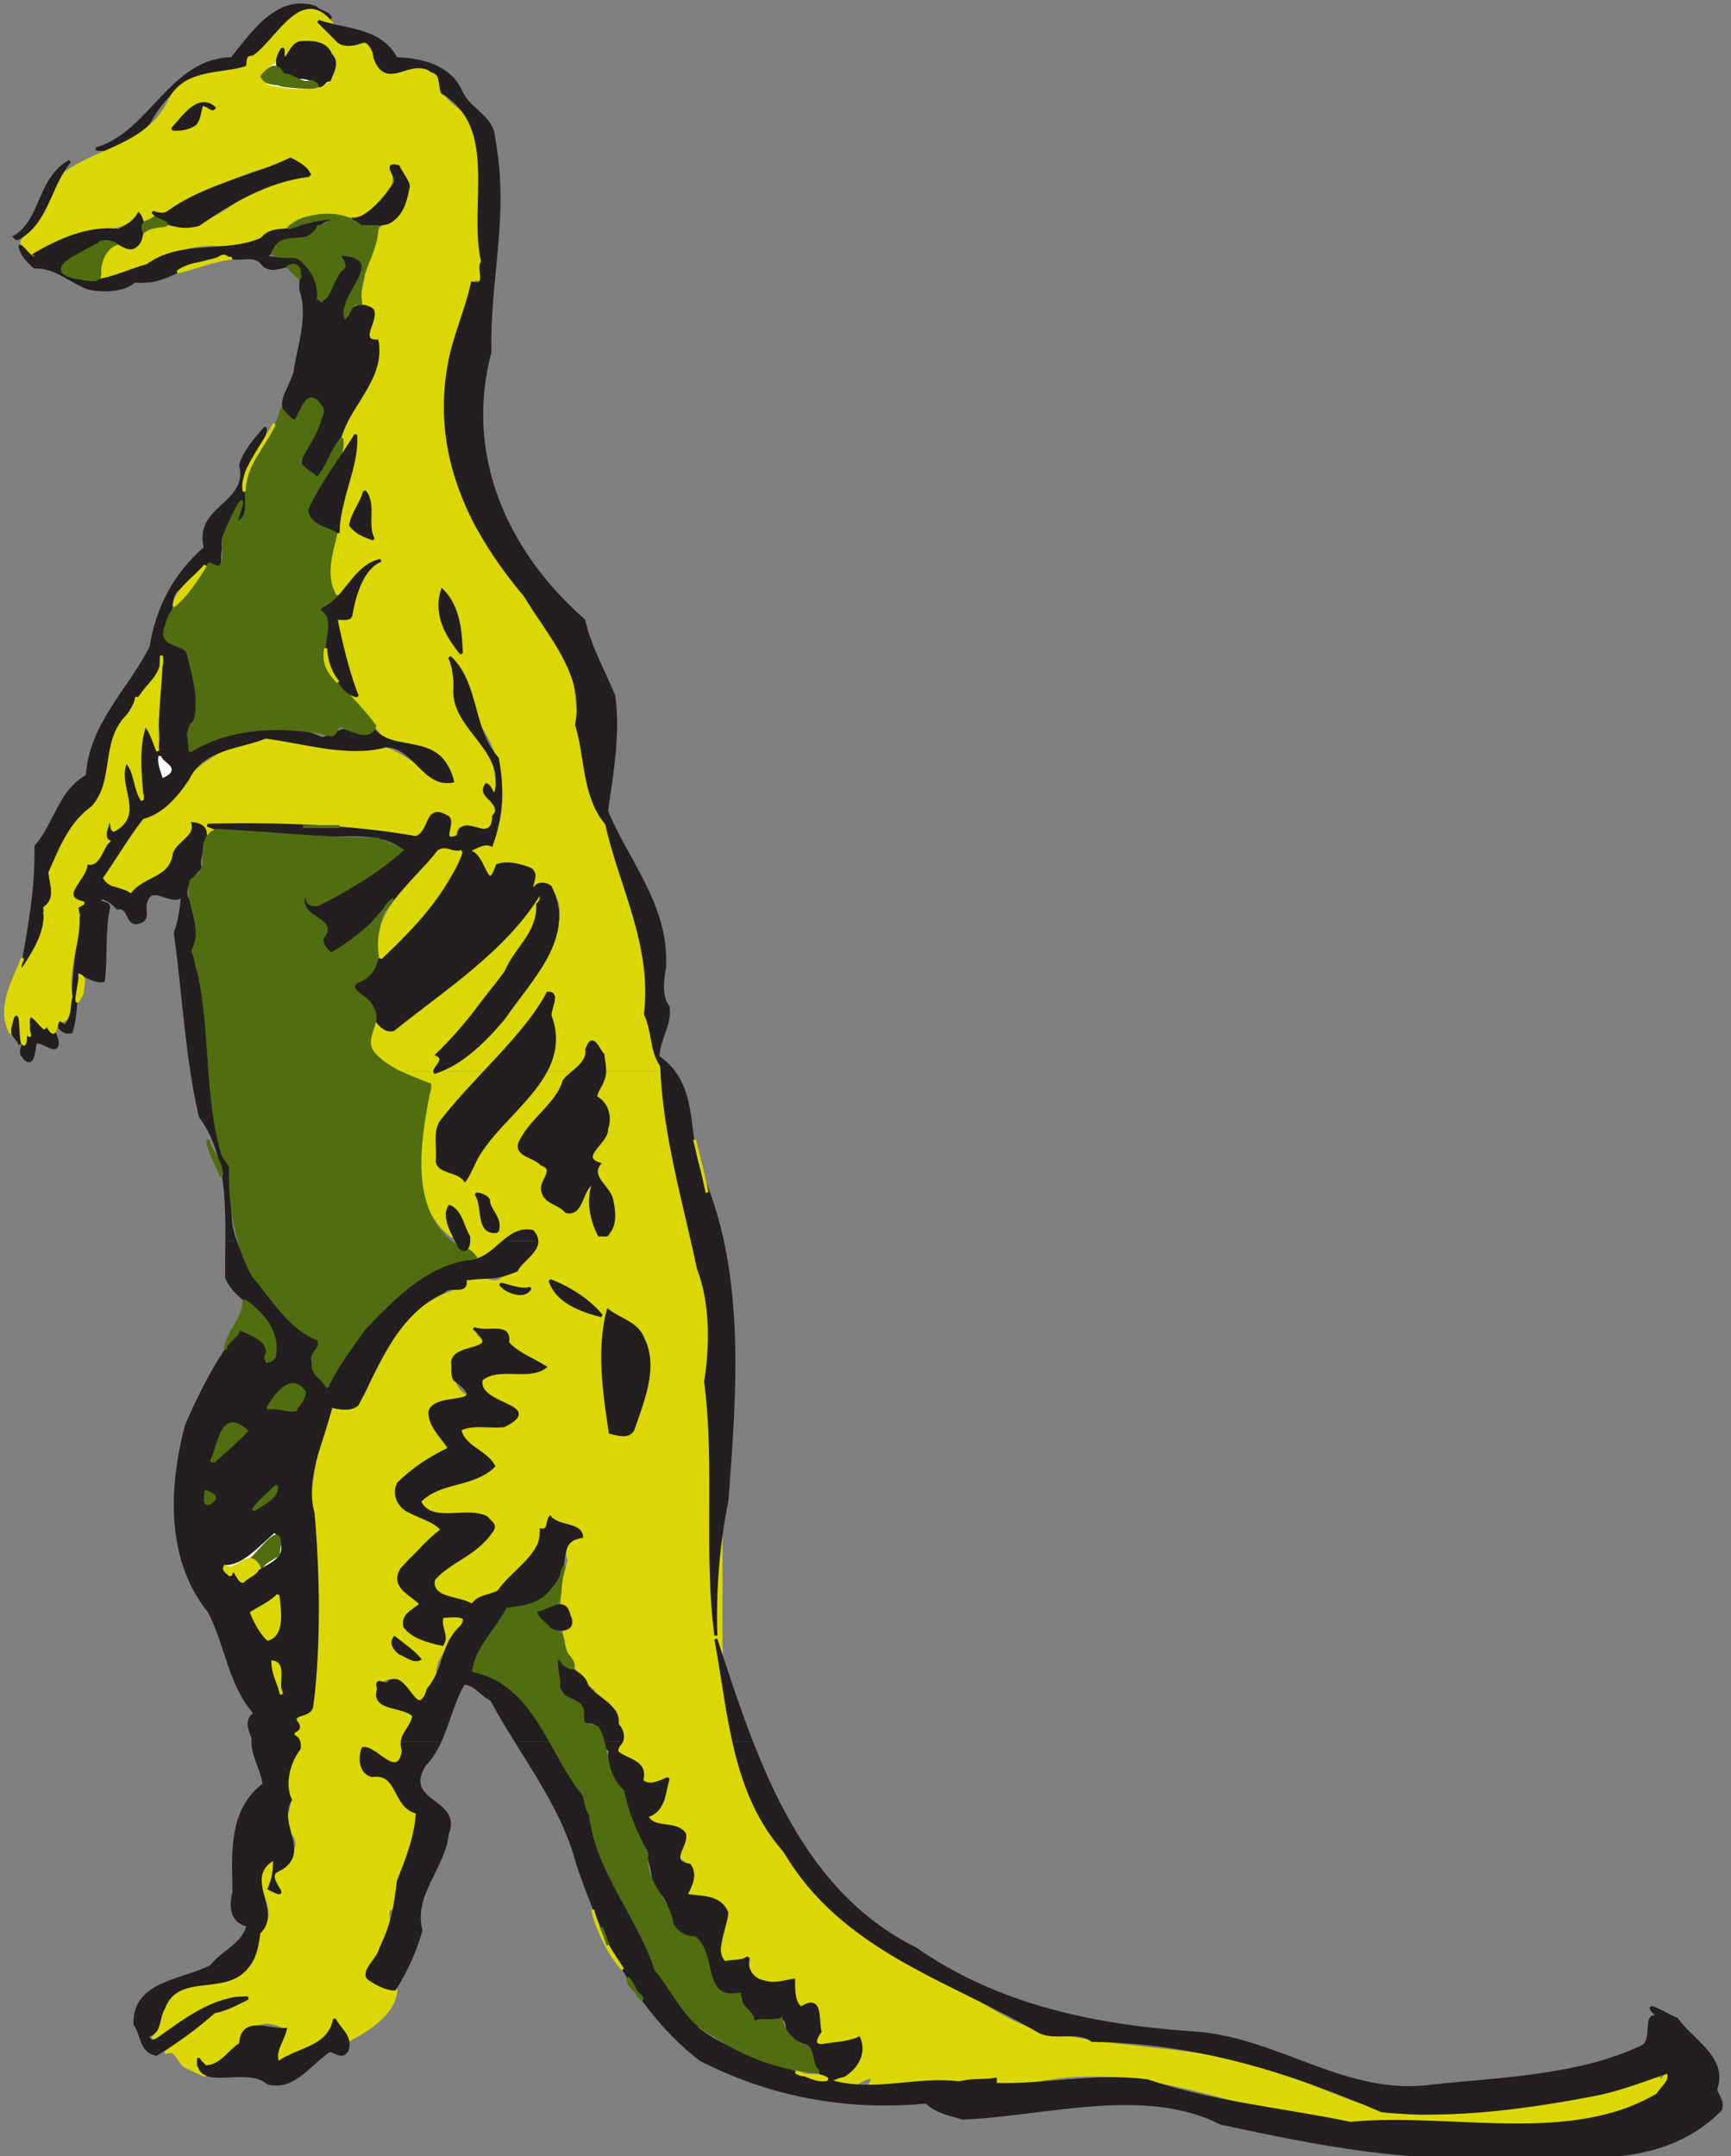 <?xml version="1.0" encoding="UTF-8" standalone="no"?>
<!-- Created with Inkscape (http://www.inkscape.org/) -->

<svg
   xmlns:dc="http://purl.org/dc/elements/1.1/"
   xmlns:cc="http://creativecommons.org/ns#"
   xmlns:rdf="http://www.w3.org/1999/02/22-rdf-syntax-ns#"
   xmlns:svg="http://www.w3.org/2000/svg"
   xmlns="http://www.w3.org/2000/svg"
   xmlns:sodipodi="http://sodipodi.sourceforge.net/DTD/sodipodi-0.dtd"
   xmlns:inkscape="http://www.inkscape.org/namespaces/inkscape"
   id="svg14905"
   version="1.1"
   inkscape:version="0.48.1 "
   width="295"
   height="367.5"
   xml:space="preserve"
   sodipodi:docname="Dinosaur_1.pdf"><rect width="100%" height="100%" fill="#808080" stroke="none"/><defs
     id="defs14909" /><sodipodi:namedview
     pagecolor="#ffffff"
     bordercolor="#666666"
     borderopacity="1"
     objecttolerance="10"
     gridtolerance="10"
     guidetolerance="10"
     inkscape:pageopacity="0"
     inkscape:pageshadow="2"
     inkscape:window-width="640"
     inkscape:window-height="480"
     id="namedview14907"
     showgrid="false"
     inkscape:zoom="0.79183673"
     inkscape:cx="147.5"
     inkscape:cy="183.75"
     inkscape:window-x="440"
     inkscape:window-y="170"
     inkscape:window-maximized="0"
     inkscape:current-layer="g14913" /><g
     id="g14913"
     inkscape:groupmode="layer"
     inkscape:label="Dinosaur_1"
     transform="matrix(1.25,0,0,-1.25,0,367.5)"><g
       id="g14915"
       transform="scale(0.24,0.24)"><path
         d="m 187.918,1214.58 c -3.75,-0.41 -11.25,8.75 -18.75,4.17 -10.418,-7.92 -17.086,-21.67 -29.168,-27.08 2.5,-5.42 -4.168,-5.84 -7.082,-7.09 -20.836,2.5 -38.336,-10.41 -48.336,-29.16 -7.5,-8.75 -21.25,-17.09 -30,-15 30.836,8.75 42.5,50.83 77.086,51.25 11.664,14.16 25.832,36.25 47.5,29.16 2.5,-2.91 6.664,-2.08 8.75,-6.25"
         style="fill:#231f20;fill-opacity:1;fill-rule:nonzero;stroke:none"
         id="path14917" /><path
         d="m 187.918,1214.58 c -3.75,-0.41 -11.25,8.75 -18.75,4.17 -10.418,-7.92 -17.086,-21.67 -29.168,-27.08 2.5,-5.42 -4.168,-5.84 -7.082,-7.09 -20.836,2.5 -38.336,-10.41 -48.336,-29.16 -7.5,-8.75 -21.25,-17.09 -30,-15 30.836,8.75 42.5,50.83 77.086,51.25 11.664,14.16 25.832,36.25 47.5,29.16 2.5,-2.91 6.664,-2.08 8.75,-6.25 z"
         style="fill:none;stroke:#231f20;stroke-opacity:1;stroke-width:1.667;stroke-linecap:square;stroke-linejoin:miter;stroke-miterlimit:2;stroke-dasharray:none"
         id="path14919" /><path
         d="m 232.633,317.918 c 1.703,-1.477 3.512,-2.738 5.699,-3.336 -3.332,-5 -13.75,-7.5 -8.332,-15.832 7.082,-4.168 16.668,-12.082 24.168,-6.25 -0.418,5.832 -2.5,7.082 -2.918,13.332 3.75,2.918 6.668,-1.664 10.832,0 -0.832,-11.25 -16.25,-20 -15,-32.082 -3.75,-4.582 -5,-12.082 -10,-14.168 -5,5.836 -12.082,17.086 -20.832,10 -4.582,1.668 0,-6.664 -4.168,-7.914 5.418,-7.918 15,-7.5 22.086,-11.25 -3.336,-7.086 -7.086,-14.168 -7.086,-22.918 -0.414,-1.668 -2.914,-6.25 -5,-2.918 -5.832,1.668 -13.332,13.75 -17.914,5 -1.668,-6.25 2.082,-11.25 7.082,-14.164 15.832,2.5 11.25,-17.5 25,-20 C 237.082,175 222.5,161.25 223.332,141.25 216.668,139.582 223.75,132.5 220,128.332 214.168,121.668 214.582,111.25 207.082,105 206.25,97.918 217.5,96.25 223.332,92.918 223.75,93.75 224.582,94.168 225,95 224.168,80.832 209.168,72.082 197.918,65.832 c -0.418,5.418 -5,8.75 -7.918,13.336 -2.5,-17.086 -20.832,-15.836 -31.25,-25.418 -2.918,6.25 5.832,14.168 2.082,20 -22.914,10.418 -22.082,-16.668 -40,-21.668 -7.5,-2.914 -10,12.918 -10,-1.25 13.336,-9.582 0,-2.082 -5,0 -5,2.5 -5,11.25 -12.082,7.918 14.168,10 27.5,26.25 46.25,28.332 0.418,0.836 2.5,1.25 2.082,2.918 -10.832,5.418 -20.414,-4.582 -30.414,-7.082 -7.918,-6.25 -16.25,-11.668 -25,-15.836 7.5,7.5 5,22.086 17.082,27.918 12.918,1.668 25.832,2.918 36.25,11.25 9.582,7.082 4.582,20 12.918,27.918 3.332,12.082 -12.086,23.75 2.082,32.914 5,-3.332 -12.082,-17.914 3.75,-17.914 0.832,3.332 -3.332,7.082 -1.668,12.082 2.086,6.668 16.25,11.25 10,21.25 -8.75,8.332 4.586,18.332 -4.164,27.082 3.332,6.668 0.832,16.25 7.914,22.086 0.836,2.5 -0.832,4.582 -1.664,6.664 -2.086,-0.414 -0.836,2.086 -1.25,3.336 3.332,0 2.5,4.164 1.25,5.832 0.414,2.5 9.164,5.418 10,11.25 2.703,19.188 2.074,39.25 0.844,59.168 l 52.621,0"
         style="fill:#dbd704;fill-opacity:1;fill-rule:nonzero;stroke:none"
         id="path14921" /><path
         d="m 271.652,317.918 c -1.429,-0.969 -2.597,-2.293 -3.32,-4.168 -3.488,2.055 -7.586,2.992 -11.492,4.168 l 14.812,0"
         style="fill:#dbd704;fill-opacity:1;fill-rule:nonzero;stroke:none"
         id="path14923" /><path
         d="m 409.582,317.918 c 0,-11.113 0,-22.223 0,-33.336 0.836,4.168 -0.414,7.5 -2.914,10 2.914,-33.332 8.75,-68.75 22.082,-99.164 23.332,-38.75 59.168,-76.25 100.418,-93.336 25.414,-11.25 47.082,-32.5 76.25,-34.164 C 645,59.582 688.75,61.25 725.832,46.668 755,37.5 782.082,20.418 815,22.918 857.082,28.75 903.332,30 942.5,45 c -0.418,-1.25 0.418,-1.668 1.25,-2.082 6.668,9.582 2.082,-2.5 0,-5 -50,-33.336 -120,-12.086 -180,-18.336 -59.582,5 -110.832,36.668 -175.418,23.336 C 581.25,42.082 574.168,40 566.25,40.832 c -2.082,8.336 -12.918,0.418 -20,2.918 -17.918,-2.5 -32.918,-3.332 -52.082,-2.918 4.582,7.086 -4.168,2.918 -7.086,0.836 -5,0 -10.414,0 -15,1.25 7.5,0 13.336,7.082 17.918,12.914 C 489.168,60 491.668,65 487.918,67.918 480,66.668 472.5,62.082 463.75,65 c 6.668,5.832 0.832,14.168 1.25,20.832 -3.75,1.668 -7.918,-2.914 -12.082,0 1.25,5.418 -2.086,8.75 -0.836,14.168 -8.332,1.25 -18.332,-3.332 -25.414,4.168 -2.918,2.5 2.5,6.664 -0.836,10 -4.582,-2.5 -10.832,-4.168 -16.25,-2.086 0,9.586 9.586,28.336 -3.75,35 -4.582,2.5 -12.082,-0.832 -15,3.336 2.918,2.914 5,7.914 2.918,11.664 0,4.168 -5.418,6.25 -7.082,8.336 -0.418,5 5,7.5 2.914,12.914 -4.582,9.168 -15.832,2.086 -20.832,10 4.168,1.25 8.75,5.836 10,10 -4.168,5 8.332,15 -2.918,11.25 -3.332,-0.414 -7.082,-3.75 -10.414,-1.25 7.5,18.336 -27.086,8.75 -10.836,27.086 -3.332,5 -0.832,5.832 -2.914,11.25 -2.918,6.25 -11.668,8.75 -13.336,13.75 -10.414,7.914 -16.25,19.582 -17.914,33.332 2.5,-0.832 4.582,2.082 5,4.168 -4.824,3.891 -6.262,9.273 -6.152,15 l 84.273,0 c 0.477,-7.824 1.199,-15.609 2.293,-23.336 l 0.836,0 c 0.516,7.438 0.965,15.305 1.371,23.336 l 1.543,0"
         style="fill:#dbd704;fill-opacity:1;fill-rule:nonzero;stroke:none"
         id="path14925" /><path
         d="m 180.012,317.918 c -0.668,10.789 -1.508,21.539 -2.094,32.082 -2.086,26.25 2.082,51.25 12.082,75 21.668,-5.418 20,22.5 30,33.332 7.5,16.668 25.418,30 42.082,34.168 -0.414,7.5 8.336,5.418 13.336,5.832 8.75,-4.164 9.582,1.668 17.914,4.168 3.75,7.5 18.75,12.918 10,22.918 -13.332,9.164 -40,-36.668 -37.082,1.25 -4.168,4.164 -4.168,12.5 -10.832,13.75 -7.918,-5 1.664,-11.668 1.664,-17.918 -26.25,19.582 -17.5,58.75 -10.832,85.418 -5.645,3.113 -12.199,5.41 -18.262,8.332 l 17.715,0 c 0.199,-0.527 0.633,-1.078 1.379,-1.668 1.273,0.52 2.523,1.074 3.758,1.668 l 123.957,0 c 2.91,-11.152 4.863,-22.66 3.953,-35.418 1.25,-14.582 8.75,-27.082 8.75,-42.5 7.082,-32.082 20.418,-64.164 12.082,-100 5.574,-39.703 1.539,-80.574 3.957,-120.414 l -84.273,0 c 0.136,7.141 2.679,14.82 4.066,20.832 -1.664,3.75 -0.414,5 -0.832,9.168 2.918,1.25 6.668,1.25 9.168,4.164 -0.836,10 -14.168,5 -19.168,11.668 -2.918,-3.75 -2.082,-6.668 -7.082,-8.75 1.25,-14.168 -15.418,-23.75 -24.168,-34.168 -3.27,-0.543 -6.895,-1.09 -9.598,-2.914 l -14.812,0 c -4.024,1.207 -7.844,2.66 -10.59,5.832 7.918,15 29.168,18.332 35,36.25 -11.25,9.582 -31.25,1.25 -42.082,10.832 10.832,13.75 32.914,8.336 42.082,23.336 -5.832,6.664 -17.082,10 -19.168,18.75 11.25,3.332 28.75,-2.918 33.336,9.164 -6.25,8.75 -20.418,7.5 -21.25,19.168 10.414,6.25 25.832,-0.418 36.25,5.832 -5,8.75 -17.5,7.5 -21.25,17.086 2.082,2.082 -2.5,4.164 -3.75,6.25 -5.418,-2.918 -20.418,6.25 -15,-4.168 0.832,-1.668 3.75,-2.5 2.914,-5 -7.082,-0.418 -14.164,-5.418 -17.082,-11.25 0.418,-6.668 1.25,-13.75 7.918,-17.918 -5.836,-2.914 -15.836,-1.25 -20.836,-9.164 0,-8.336 7.086,-14.168 10.836,-20.836 -10.836,-7.5 -30,-12.5 -30,-29.164 6.25,-11.668 20,-9.586 26.25,-17.086 C 242.5,345 221.25,340 227.082,322.918 c 1.961,-1.523 3.691,-3.391 5.551,-5 l -52.621,0"
         style="fill:#dbd704;fill-opacity:1;fill-rule:nonzero;stroke:none"
         id="path14927" /><path
         d="m 408.039,317.918 c 0.57,11.316 1.059,22.953 1.543,34.164 0,-11.387 0,-22.777 0,-34.164 l -1.543,0"
         style="fill:#dbd704;fill-opacity:1;fill-rule:nonzero;stroke:none"
         id="path14929" /><path
         d="m 227.988,616.25 c -6.914,3.332 -13.187,7.48 -16.738,14.582 1.25,4.168 -0.832,21.25 7.918,9.168 2.082,-2.5 4.582,0 7.082,0 26.668,22.5 60.832,45.418 80,76.25 0.832,-19.582 -15.832,-30.418 -22.082,-46.25 -15,-14.582 -20.836,-30 -37.086,-44.168 6.539,-3.633 -2.758,-5.996 -1.379,-9.582 l -17.715,0"
         style="fill:#dbd704;fill-opacity:1;fill-rule:nonzero;stroke:none"
         id="path14931" /><path
         d="m 250.84,616.25 c 22.59,10.867 38.73,33.996 53.742,53.75 6.25,15.418 21.668,32.082 10,50 -3.332,1.25 -5.832,6.25 -9.164,2.918 -7.086,-7.5 1.664,5 -2.086,7.082 -5,5.832 -12.5,5.418 -20,5 -3.75,-1.668 -0.832,-5.832 -4.164,-7.918 -2.5,5.418 -7.5,10.836 -13.75,14.168 5.414,-1.25 8.75,5.832 13.75,2.918 12.082,20.414 7.914,52.082 -6.668,70.414 -2.5,13.75 -5.832,28.336 -17.082,37.918 1.25,-17.082 2.914,-37.918 17.914,-50 7.086,-7.5 6.668,-18.332 7.918,-28.332 -2.5,1.664 -2.082,4.582 -5,6.25 -5.832,-8.336 11.25,-15.418 1.25,-24.168 -5,-5 -18.75,6.668 -19.168,-6.25 -6.664,-1.25 0,4.168 -2.082,7.082 2.082,2.086 -2.082,3.336 -2.918,5 -10.414,6.25 -10.414,-8.332 -17.082,-12.082 -38.332,6.668 -80,9.168 -119.582,6.25 0.414,-3.332 7.082,-0.832 4.164,-2.918 -0.832,-0.832 -6.25,-7.082 -2.914,-2.082 1.25,4.582 -4.586,5.832 -7.086,7.082 -4.164,0 -0.414,-4.582 -2.914,-6.25 -12.086,-7.914 -10,-26.25 -26.25,-27.914 -2.086,-2.5 -5,-4.168 -5.836,-7.086 -4.582,1.668 -8.75,6.25 -13.332,5 -0.832,2.918 -6.25,2.5 -2.918,6.25 C 71.25,740 75,762.082 93.75,765.418 c 13.75,24.164 36.668,37.914 63.332,40 15.836,-0.836 29.586,-12.086 45.836,-5 20.414,5.414 35.832,-15.836 53.332,-21.25 4.582,3.332 -0.832,7.082 -0.832,10 -8.75,11.25 -22.5,15.414 -36.25,16.25 -5.418,6.664 -12.086,17.5 -21.25,25 2.082,-0.836 2.914,-2.5 5,-2.086 -2.5,14.168 -9.168,30.836 -10.836,44.168 2.086,0.418 5.418,-0.832 7.086,1.25 4.582,11.25 5,26.668 19.164,32.918 -15.414,7.5 -26.25,-39.168 -31.25,-7.918 5.418,26.668 13.75,53.332 15.836,80.418 -2.918,-4.168 -5.836,-9.586 -10,-14.168 1.25,24.582 22.914,41.25 23.332,66.25 -2.082,0 -4.168,3.75 -6.25,0.83 0,5.84 4.582,10.84 2.918,16.25 -13.75,1.67 -2.918,15.84 -5,23.75 6.25,8.34 3.332,24.59 14.164,26.25 8.336,5.42 8.75,13.75 11.25,21.25 -2.5,4.59 -3.75,11.67 -10,12.92 -2.5,-6.67 1.25,-14.17 -6.25,-20 -14.164,-22.5 -40,2.08 -55,-17.08 -12.082,0.83 -18.75,-11.67 -31.25,-10 -20,3.33 -37.914,-4.17 -54.164,-13.34 -6.668,0 -12.918,-2.91 -19.168,-5 -2.5,9.59 3.75,14.59 9.168,19.17 4.164,-2.92 7.5,-2.5 12.082,-0.83 1.25,8.33 8.332,8.75 15,10.83 29.168,-5.83 46.25,25 73.332,28.33 2.918,0.84 12.918,-2.91 8.75,3.75 -5.414,-0.41 -7.914,12.5 -13.75,5 -23.75,-5 -47.5,-16.25 -69.164,-28.75 -3.336,-1.66 -5,2.92 -7.086,0 2.918,-1.66 0.836,-3.33 -1.25,-4.16 -4.164,-1.67 -2.914,2.91 -5.832,4.16 -7.918,-10.41 -18.75,-8.75 -31.25,-10.41 -10,-3.34 -20.418,-8.75 -29.168,-13.75 3.75,-5.84 -4.582,3.75 -5.832,5 -1.668,4.16 7.082,8.33 9.168,12.91 4.164,45 58.332,32.5 75,70.42 9.164,16.67 29.582,13.33 43.332,17.92 2.082,2.08 -0.832,6.25 3.75,5.83 14.168,9.17 28.332,42.92 46.25,17.08 -2.918,2.5 -7.082,3.75 -10,3.34 7.918,-7.09 15.418,-20.42 27.082,-12.09 4.168,-6.66 8.336,-12.08 15,-18.33 8.75,2.5 18.336,5 26.25,-0.83 -1.25,-18.75 27.086,-20.42 22.086,-41.25 0.832,-24.59 2.5,-50 2.082,-74.17 -6.668,1.67 -4.168,-6.67 -6.25,-10 -21.668,-43.75 -17.5,-105.832 12.082,-144.582 17.5,-22.5 32.918,-45.836 46.25,-70 3.75,-27.918 2.5,-62.086 20,-86.25 8.336,-36.668 25,-71.25 22.086,-111.668 2.645,-9.254 5.715,-18.254 8.129,-27.5 l -123.957,0"
         style="fill:#dbd704;fill-opacity:1;fill-rule:nonzero;stroke:none"
         id="path14933" /><path
         d="m 190,1209.58 c -2.918,2.5 -7.082,3.75 -10,3.34 7.918,-7.09 15.418,-20.42 27.082,-12.09 4.168,-6.66 8.336,-12.08 15,-18.33 8.75,2.5 18.336,5 26.25,-0.83 -1.25,-18.75 27.086,-20.42 22.086,-41.25 0.832,-24.59 2.5,-50 2.082,-74.17 -6.668,1.67 -4.168,-6.67 -6.25,-10 -21.668,-43.75 -17.5,-105.832 12.082,-144.582 17.5,-22.5 32.918,-45.836 46.25,-70 3.75,-27.918 2.5,-62.086 20,-86.25 8.336,-36.668 25,-71.25 22.086,-111.668 5.832,-20.418 13.75,-39.582 12.082,-62.918 1.25,-14.582 8.75,-27.082 8.75,-42.5 7.082,-32.082 20.418,-64.164 12.082,-100 6.668,-47.5 -0.414,-96.664 6.25,-143.75 l 0.836,0 c 1.25,17.918 2.082,38.336 2.914,57.5 0,-22.5 0,-45 0,-67.5 0.836,4.168 -0.414,7.5 -2.914,10 2.914,-33.332 8.75,-68.75 22.082,-99.164 23.332,-38.75 59.168,-76.25 100.418,-93.336 25.414,-11.25 47.082,-32.5 76.25,-34.164 C 645,59.582 688.75,61.25 725.832,46.668 755,37.5 782.082,20.418 815,22.918 857.082,28.75 903.332,30 942.5,45 c -0.418,-1.25 0.418,-1.668 1.25,-2.082 6.668,9.582 2.082,-2.5 0,-5 -50,-33.336 -120,-12.086 -180,-18.336 -59.582,5 -110.832,36.668 -175.418,23.336 C 581.25,42.082 574.168,40 566.25,40.832 c -2.082,8.336 -12.918,0.418 -20,2.918 -17.918,-2.5 -32.918,-3.332 -52.082,-2.918 4.582,7.086 -4.168,2.918 -7.086,0.836 -5,0 -10.414,0 -15,1.25 7.5,0 13.336,7.082 17.918,12.914 C 489.168,60 491.668,65 487.918,67.918 480,66.668 472.5,62.082 463.75,65 c 6.668,5.832 0.832,14.168 1.25,20.832 -3.75,1.668 -7.918,-2.914 -12.082,0 1.25,5.418 -2.086,8.75 -0.836,14.168 -8.332,1.25 -18.332,-3.332 -25.414,4.168 -2.918,2.5 2.5,6.664 -0.836,10 -4.582,-2.5 -10.832,-4.168 -16.25,-2.086 0,9.586 9.586,28.336 -3.75,35 -4.582,2.5 -12.082,-0.832 -15,3.336 2.918,2.914 5,7.914 2.918,11.664 0,4.168 -5.418,6.25 -7.082,8.336 -0.418,5 5,7.5 2.914,12.914 -4.582,9.168 -15.832,2.086 -20.832,10 4.168,1.25 8.75,5.836 10,10 -4.168,5 8.332,15 -2.918,11.25 -3.332,-0.414 -7.082,-3.75 -10.414,-1.25 7.5,18.336 -27.086,8.75 -10.836,27.086 -3.332,5 -0.832,5.832 -2.914,11.25 -2.918,6.25 -11.668,8.75 -13.336,13.75 -10.414,7.914 -16.25,19.582 -17.914,33.332 2.5,-0.832 4.582,2.082 5,4.168 -10.836,8.75 -4.586,25 -2.086,35.832 -1.664,3.75 -0.414,5 -0.832,9.168 2.918,1.25 6.668,1.25 9.168,4.164 -0.836,10 -14.168,5 -19.168,11.668 -2.918,-3.75 -2.082,-6.668 -7.082,-8.75 1.25,-14.168 -15.418,-23.75 -24.168,-34.168 -5,-0.832 -10.832,-1.664 -12.918,-7.082 -7.082,4.168 -16.664,3.75 -22.082,10 7.918,15 29.168,18.332 35,36.25 -11.25,9.582 -31.25,1.25 -42.082,10.832 10.832,13.75 32.914,8.336 42.082,23.336 -5.832,6.664 -17.082,10 -19.168,18.75 11.25,3.332 28.75,-2.918 33.336,9.164 -6.25,8.75 -20.418,7.5 -21.25,19.168 10.414,6.25 25.832,-0.418 36.25,5.832 -5,8.75 -17.5,7.5 -21.25,17.086 2.082,2.082 -2.5,4.164 -3.75,6.25 -5.418,-2.918 -20.418,6.25 -15,-4.168 0.832,-1.668 3.75,-2.5 2.914,-5 -7.082,-0.418 -14.164,-5.418 -17.082,-11.25 0.418,-6.668 1.25,-13.75 7.918,-17.918 -5.836,-2.914 -15.836,-1.25 -20.836,-9.164 0,-8.336 7.086,-14.168 10.836,-20.836 -10.836,-7.5 -30,-12.5 -30,-29.164 6.25,-11.668 20,-9.586 26.25,-17.086 C 242.5,345 221.25,340 227.082,322.918 c 3.75,-2.918 6.668,-7.086 11.25,-8.336 -3.332,-5 -13.75,-7.5 -8.332,-15.832 7.082,-4.168 16.668,-12.082 24.168,-6.25 -0.418,5.832 -2.5,7.082 -2.918,13.332 3.75,2.918 6.668,-1.664 10.832,0 -0.832,-11.25 -16.25,-20 -15,-32.082 -3.75,-4.582 -5,-12.082 -10,-14.168 -5,5.836 -12.082,17.086 -20.832,10 -4.582,1.668 0,-6.664 -4.168,-7.914 5.418,-7.918 15,-7.5 22.086,-11.25 -3.336,-7.086 -7.086,-14.168 -7.086,-22.918 -0.414,-1.668 -2.914,-6.25 -5,-2.918 -5.832,1.668 -13.332,13.75 -17.914,5 -1.668,-6.25 2.082,-11.25 7.082,-14.164 15.832,2.5 11.25,-17.5 25,-20 C 237.082,175 222.5,161.25 223.332,141.25 216.668,139.582 223.75,132.5 220,128.332 214.168,121.668 214.582,111.25 207.082,105 206.25,97.918 217.5,96.25 223.332,92.918 223.75,93.75 224.582,94.168 225,95 224.168,80.832 209.168,72.082 197.918,65.832 c -0.418,5.418 -5,8.75 -7.918,13.336 -2.5,-17.086 -20.832,-15.836 -31.25,-25.418 -2.918,6.25 5.832,14.168 2.082,20 -22.914,10.418 -22.082,-16.668 -40,-21.668 -7.5,-2.914 -10,12.918 -10,-1.25 13.336,-9.582 0,-2.082 -5,0 -5,2.5 -5,11.25 -12.082,7.918 14.168,10 27.5,26.25 46.25,28.332 0.418,0.836 2.5,1.25 2.082,2.918 -10.832,5.418 -20.414,-4.582 -30.414,-7.082 -7.918,-6.25 -16.25,-11.668 -25,-15.836 7.5,7.5 5,22.086 17.082,27.918 12.918,1.668 25.832,2.918 36.25,11.25 9.582,7.082 4.582,20 12.918,27.918 3.332,12.082 -12.086,23.75 2.082,32.914 5,-3.332 -12.082,-17.914 3.75,-17.914 0.832,3.332 -3.332,7.082 -1.668,12.082 2.086,6.668 16.25,11.25 10,21.25 -8.75,8.332 4.586,18.332 -4.164,27.082 3.332,6.668 0.832,16.25 7.914,22.086 0.836,2.5 -0.832,4.582 -1.664,6.664 -2.086,-0.414 -0.836,2.086 -1.25,3.336 3.332,0 2.5,4.164 1.25,5.832 0.414,2.5 9.164,5.418 10,11.25 4.164,29.582 0.414,61.25 -1.25,91.25 -2.086,26.25 2.082,51.25 12.082,75 21.668,-5.418 20,22.5 30,33.332 7.5,16.668 25.418,30 42.082,34.168 -0.414,7.5 8.336,5.418 13.336,5.832 8.75,-4.164 9.582,1.668 17.914,4.168 3.75,7.5 18.75,12.918 10,22.918 -13.332,9.164 -40,-36.668 -37.082,1.25 -4.168,4.164 -4.168,12.5 -10.832,13.75 -7.918,-5 1.664,-11.668 1.664,-17.918 -26.25,19.582 -17.5,58.75 -10.832,85.418 -12.082,6.664 -28.332,9.582 -35,22.914 1.25,4.168 -0.832,21.25 7.918,9.168 2.082,-2.5 4.582,0 7.082,0 26.668,22.5 60.832,45.418 80,76.25 0.832,-19.582 -15.832,-30.418 -22.082,-46.25 -15,-14.582 -20.836,-30 -37.086,-44.168 7.5,-4.164 -5.832,-6.664 0,-11.25 24.586,10 41.668,34.586 57.5,55.418 6.25,15.418 21.668,32.082 10,50 -3.332,1.25 -5.832,6.25 -9.164,2.918 -7.086,-7.5 1.664,5 -2.086,7.082 -5,5.832 -12.5,5.418 -20,5 -3.75,-1.668 -0.832,-5.832 -4.164,-7.918 -2.5,5.418 -7.5,10.836 -13.75,14.168 5.414,-1.25 8.75,5.832 13.75,2.918 12.082,20.414 7.914,52.082 -6.668,70.414 -2.5,13.75 -5.832,28.336 -17.082,37.918 1.25,-17.082 2.914,-37.918 17.914,-50 7.086,-7.5 6.668,-18.332 7.918,-28.332 -2.5,1.664 -2.082,4.582 -5,6.25 -5.832,-8.336 11.25,-15.418 1.25,-24.168 -5,-5 -18.75,6.668 -19.168,-6.25 -6.664,-1.25 0,4.168 -2.082,7.082 2.082,2.086 -2.082,3.336 -2.918,5 -10.414,6.25 -10.414,-8.332 -17.082,-12.082 -38.332,6.668 -80,9.168 -119.582,6.25 0.414,-3.332 7.082,-0.832 4.164,-2.918 -0.832,-0.832 -6.25,-7.082 -2.914,-2.082 1.25,4.582 -4.586,5.832 -7.086,7.082 -4.164,0 -0.414,-4.582 -2.914,-6.25 -12.086,-7.914 -10,-26.25 -26.25,-27.914 -2.086,-2.5 -5,-4.168 -5.836,-7.086 -4.582,1.668 -8.75,6.25 -13.332,5 -0.832,2.918 -6.25,2.5 -2.918,6.25 C 71.25,740 75,762.082 93.75,765.418 c 13.75,24.164 36.668,37.914 63.332,40 15.836,-0.836 29.586,-12.086 45.836,-5 20.414,5.414 35.832,-15.836 53.332,-21.25 4.582,3.332 -0.832,7.082 -0.832,10 -8.75,11.25 -22.5,15.414 -36.25,16.25 -5.418,6.664 -12.086,17.5 -21.25,25 2.082,-0.836 2.914,-2.5 5,-2.086 -2.5,14.168 -9.168,30.836 -10.836,44.168 2.086,0.418 5.418,-0.832 7.086,1.25 4.582,11.25 5,26.668 19.164,32.918 -15.414,7.5 -26.25,-39.168 -31.25,-7.918 5.418,26.668 13.75,53.332 15.836,80.418 -2.918,-4.168 -5.836,-9.586 -10,-14.168 1.25,24.582 22.914,41.25 23.332,66.25 -2.082,0 -4.168,3.75 -6.25,0.83 0,5.84 4.582,10.84 2.918,16.25 -13.75,1.67 -2.918,15.84 -5,23.75 6.25,8.34 3.332,24.59 14.164,26.25 8.336,5.42 8.75,13.75 11.25,21.25 -2.5,4.59 -3.75,11.67 -10,12.92 -2.5,-6.67 1.25,-14.17 -6.25,-20 -14.164,-22.5 -40,2.08 -55,-17.08 -12.082,0.83 -18.75,-11.67 -31.25,-10 -20,3.33 -37.914,-4.17 -54.164,-13.34 -6.668,0 -12.918,-2.91 -19.168,-5 -2.5,9.59 3.75,14.59 9.168,19.17 4.164,-2.92 7.5,-2.5 12.082,-0.83 1.25,8.33 8.332,8.75 15,10.83 29.168,-5.83 46.25,25 73.332,28.33 2.918,0.84 12.918,-2.91 8.75,3.75 -5.414,-0.41 -7.914,12.5 -13.75,5 -23.75,-5 -47.5,-16.25 -69.164,-28.75 -3.336,-1.66 -5,2.92 -7.086,0 2.918,-1.66 0.836,-3.33 -1.25,-4.16 -4.164,-1.67 -2.914,2.91 -5.832,4.16 -7.918,-10.41 -18.75,-8.75 -31.25,-10.41 -10,-3.34 -20.418,-8.75 -29.168,-13.75 3.75,-5.84 -4.582,3.75 -5.832,5 -1.668,4.16 7.082,8.33 9.168,12.91 4.164,45 58.332,32.5 75,70.42 9.164,16.67 29.582,13.33 43.332,17.92 2.082,2.08 -0.832,6.25 3.75,5.83 14.168,9.17 28.332,42.92 46.25,17.08 z"
         style="fill:none;stroke:#dbd704;stroke-opacity:1;stroke-width:1.667;stroke-linecap:square;stroke-linejoin:miter;stroke-miterlimit:2;stroke-dasharray:none"
         id="path14935" /><path
         d="m 225,1191.67 c 15,-0.42 30.832,-4.59 37.082,-19.17 4.168,-9.58 17.918,-14.17 18.336,-25.83 8.332,-44.17 -2.918,-77.92 -2.086,-121.67 -15.414,-57.918 8.336,-112.918 53.336,-152.5 3.332,-15 11.25,-28.75 17.082,-42.918 2.918,-22.5 -1.25,-44.164 -4.168,-65.414 C 356.668,735 379.582,710 377.5,675 c -1.25,-6.668 -2.5,-16.25 2.082,-22.082 1.25,-10.418 -5.414,-17.918 -5.832,-28.336 22.082,-15 16.25,-41.25 22.918,-62.914 26.25,-57.086 21.25,-124.586 16.25,-189.586 -5,-24.164 -7.086,-51.25 -6.25,-76.25 -6.25,46.668 0.414,96.668 -5.836,144.168 3.336,20.832 3.336,45.418 -4.164,64.582 -7.918,37.918 -19.168,74.586 -20.836,115 -6.25,8.75 -4.582,20.418 -9.164,29.168 4.582,40 -14.168,72.5 -22.086,108.332 -13.332,15.836 -11.25,37.5 -17.082,56.25 5.832,28.336 -15.418,50.418 -29.168,73.336 -31.25,37.082 -52.914,80.832 -42.914,132.502 2.914,15.41 9.582,29.58 12.914,45 9.586,-2.5 2.5,8.75 5.836,12.08 -7.5,32.08 10.414,76.67 -22.918,96.25 -1.668,4.17 0,10.83 -5.832,12.08 -11.668,9.59 -25.836,-11.66 -32.5,7.92 -0.418,3.75 -1.668,7.92 -5.836,9.17 -5,-1.25 -12.082,-4.17 -16.25,1.25 -2.914,2.91 -6.664,6.66 -10,10 15.418,-5.42 35.418,-4.17 44.168,-21.25"
         style="fill:#231f20;fill-opacity:1;fill-rule:nonzero;stroke:none"
         id="path14937" /><path
         d="m 225,1191.67 c 15,-0.42 30.832,-4.59 37.082,-19.17 4.168,-9.58 17.918,-14.17 18.336,-25.83 8.332,-44.17 -2.918,-77.92 -2.086,-121.67 -15.414,-57.918 8.336,-112.918 53.336,-152.5 3.332,-15 11.25,-28.75 17.082,-42.918 2.918,-22.5 -1.25,-44.164 -4.168,-65.414 C 356.668,735 379.582,710 377.5,675 c -1.25,-6.668 -2.5,-16.25 2.082,-22.082 1.25,-10.418 -5.414,-17.918 -5.832,-28.336 22.082,-15 16.25,-41.25 22.918,-62.914 26.25,-57.086 21.25,-124.586 16.25,-189.586 -5,-24.164 -7.086,-51.25 -6.25,-76.25 -6.25,46.668 0.414,96.668 -5.836,144.168 3.336,20.832 3.336,45.418 -4.164,64.582 -7.918,37.918 -19.168,74.586 -20.836,115 -6.25,8.75 -4.582,20.418 -9.164,29.168 4.582,40 -14.168,72.5 -22.086,108.332 -13.332,15.836 -11.25,37.5 -17.082,56.25 5.832,28.336 -15.418,50.418 -29.168,73.336 -31.25,37.082 -52.914,80.832 -42.914,132.502 2.914,15.41 9.582,29.58 12.914,45 9.586,-2.5 2.5,8.75 5.836,12.08 -7.5,32.08 10.414,76.67 -22.918,96.25 -1.668,4.17 0,10.83 -5.832,12.08 -11.668,9.59 -25.836,-11.66 -32.5,7.92 -0.418,3.75 -1.668,7.92 -5.836,9.17 -5,-1.25 -12.082,-4.17 -16.25,1.25 -2.914,2.91 -6.664,6.66 -10,10 15.418,-5.42 35.418,-4.17 44.168,-21.25 z"
         style="fill:none;stroke:#231f20;stroke-opacity:1;stroke-width:1.667;stroke-linecap:square;stroke-linejoin:miter;stroke-miterlimit:2;stroke-dasharray:none"
         id="path14939" /><path
         d="m 187.918,1193.75 c 4.582,-4.17 0.832,-10 -0.836,-14.17 -8.75,-6.66 -24.164,-4.16 -34.164,-2.08 -9.586,7.5 9.164,9.17 7.082,19.17 2.082,2.08 -0.418,-4.17 2.082,-5 2.918,3.33 4.168,8.33 8.75,9.16 7.086,0.42 14.586,0 17.086,-7.08"
         style="fill:#ffffff;fill-opacity:1;fill-rule:nonzero;stroke:none"
         id="path14941" /><path
         d="m 187.918,1193.75 c 4.582,-4.17 0.832,-10 -0.836,-14.17 -8.75,-6.66 -24.164,-4.16 -34.164,-2.08 -9.586,7.5 9.164,9.17 7.082,19.17 2.082,2.08 -0.418,-4.17 2.082,-5 2.918,3.33 4.168,8.33 8.75,9.16 7.086,0.42 14.586,0 17.086,-7.08 z"
         style="fill:none;stroke:#ffffff;stroke-opacity:1;stroke-width:1.667;stroke-linecap:square;stroke-linejoin:miter;stroke-miterlimit:2;stroke-dasharray:none"
         id="path14943" /><path
         d="m 187.918,1193.75 c 4.582,-4.17 0.832,-10 -0.836,-14.17 -2.914,0 -3.75,-4.58 -7.082,-2.91 -5.418,7.5 -12.918,1.66 -19.168,7.08 -5,3.75 -3.332,8.75 -0.832,12.92 2.082,2.08 -0.418,-4.17 2.082,-5 2.918,3.33 4.168,8.33 8.75,9.16 7.086,0.42 14.586,0 17.086,-7.08"
         style="fill:#231f20;fill-opacity:1;fill-rule:nonzero;stroke:none"
         id="path14945" /><path
         d="m 187.918,1193.75 c 4.582,-4.17 0.832,-10 -0.836,-14.17 -2.914,0 -3.75,-4.58 -7.082,-2.91 -5.418,7.5 -12.918,1.66 -19.168,7.08 -5,3.75 -3.332,8.75 -0.832,12.92 2.082,2.08 -0.418,-4.17 2.082,-5 2.918,3.33 4.168,8.33 8.75,9.16 7.086,0.42 14.586,0 17.086,-7.08 z"
         style="fill:none;stroke:#231f20;stroke-opacity:1;stroke-width:1.667;stroke-linecap:square;stroke-linejoin:miter;stroke-miterlimit:2;stroke-dasharray:none"
         id="path14947" /><path
         d="m 121.668,1163.75 c -1.25,-2.08 -4.168,2.5 -7.086,1.67 -1.25,-3.75 -1.25,-7.92 -3.75,-10.84 -3.75,-2.5 -7.914,-3.33 -12.914,-2.91 5.832,6.25 14.582,20 23.75,12.08"
         style="fill:#231f20;fill-opacity:1;fill-rule:nonzero;stroke:none"
         id="path14949" /><path
         d="m 121.668,1163.75 c -1.25,-2.08 -4.168,2.5 -7.086,1.67 -1.25,-3.75 -1.25,-7.92 -3.75,-10.84 -3.75,-2.5 -7.914,-3.33 -12.914,-2.91 5.832,6.25 14.582,20 23.75,12.08 z"
         style="fill:none;stroke:#231f20;stroke-opacity:1;stroke-width:1.667;stroke-linecap:square;stroke-linejoin:miter;stroke-miterlimit:2;stroke-dasharray:none"
         id="path14951" /><path
         d="m 175.832,1125.42 c -23.75,-2.92 -43.75,-14.59 -62.914,-27.92 -9.586,-2.92 -19.586,0 -26.25,7.08 2.5,-1.25 6.664,-2.08 9.164,0 20.836,15 47.5,19.59 69.168,30 4.168,-2.08 9.582,-5 10.832,-9.16"
         style="fill:#231f20;fill-opacity:1;fill-rule:nonzero;stroke:none"
         id="path14953" /><path
         d="m 175.832,1125.42 c -23.75,-2.92 -43.75,-14.59 -62.914,-27.92 -9.586,-2.92 -19.586,0 -26.25,7.08 2.5,-1.25 6.664,-2.08 9.164,0 20.836,15 47.5,19.59 69.168,30 4.168,-2.08 9.582,-5 10.832,-9.16 z"
         style="fill:none;stroke:#231f20;stroke-opacity:1;stroke-width:1.667;stroke-linecap:square;stroke-linejoin:miter;stroke-miterlimit:2;stroke-dasharray:none"
         id="path14955" /><path
         d="m 9.582,1089.17 c -0.414,0.41 -0.832,0.83 -1.25,1.25 15.836,9.58 13.336,32.91 31.25,42.91 -11.664,-13.75 -12.5,-35 -30,-44.16"
         style="fill:#231f20;fill-opacity:1;fill-rule:nonzero;stroke:none"
         id="path14957" /><path
         d="m 9.582,1089.17 c -0.414,0.41 -0.832,0.83 -1.25,1.25 15.836,9.58 13.336,32.91 31.25,42.91 -11.664,-13.75 -12.5,-35 -30,-44.16 z"
         style="fill:none;stroke:#231f20;stroke-opacity:1;stroke-width:1.667;stroke-linecap:square;stroke-linejoin:miter;stroke-miterlimit:2;stroke-dasharray:none"
         id="path14959" /><path
         d="m 232.082,1119.58 c -1.664,-8.33 -3.332,-17.08 -12.082,-21.25 -5.832,-0.83 -15,-3.33 -20,2.09 6.668,-1.25 18.332,10.83 23.332,19.16 5,3.75 -7.082,13.34 2.918,10.84 1.668,-3.75 4.582,-7.09 5.832,-10.84"
         style="fill:#231f20;fill-opacity:1;fill-rule:nonzero;stroke:none"
         id="path14961" /><path
         d="m 232.082,1119.58 c -1.664,-8.33 -3.332,-17.08 -12.082,-21.25 -5.832,-0.83 -15,-3.33 -20,2.09 6.668,-1.25 18.332,10.83 23.332,19.16 5,3.75 -7.082,13.34 2.918,10.84 1.668,-3.75 4.582,-7.09 5.832,-10.84 z"
         style="fill:none;stroke:#231f20;stroke-opacity:1;stroke-width:1.667;stroke-linecap:square;stroke-linejoin:miter;stroke-miterlimit:2;stroke-dasharray:none"
         id="path14963" /><path
         d="m 79.582,1088.33 c -7.082,-12.08 -14.164,6.67 -24.164,-0.83 -7.5,-5.83 -37.086,-16.67 -8.75,-22.08 13.75,-1.25 24.582,5.41 37.082,8.75 19.168,14.16 44.168,5.83 65,15 5,6.66 13.332,4.16 20.418,6.25 5.832,3.33 13.75,3.33 20,5.83 -8.336,0 -13.336,-15.42 -26.25,-10.83 -2.5,-5.42 -7.918,-7.5 -12.086,-11.25 7.5,-2.5 17.5,2.08 23.336,-5 6.664,-6.25 2.914,-16.25 8.75,-22.92 2.914,9.58 15,17.92 11.25,27.92 4.164,-1.25 14.582,-0.42 10.832,-7.92 -3.332,-9.17 -10,-17.5 -8.75,-27.08 2.918,5.83 8.75,9.16 15,5 4.168,-4.59 -8.75,-18.34 2.918,-17.92 3.75,-19.58 -13.336,-34.168 -20,-51.25 -2.918,-9.168 -10.418,-16.668 -13.336,-26.25 -2.914,2.5 -6.25,3.75 -8.75,7.082 0,9.586 9.586,15.418 8.75,25 2.5,2.086 3.75,4.168 3.336,7.086 -5.836,8.752 -12.086,4.582 -15,-2.918 0,-2.918 -3.75,-4.582 -5.418,-0.832 -7.918,7.5 3.75,17.502 4.168,27.082 2.5,13.75 7.914,30.42 2.914,44.17 -0.414,5 2.918,18.75 -7.082,13.75 -5,-0.84 -9.168,-3.34 -13.75,0 -5.418,7.91 -12.918,2.08 -20,5 -19.582,2.91 -32.5,-16.67 -53.332,-13.75 -7.086,-5.84 -17.5,-5.84 -26.25,-4.17 -10.418,3.75 -18.75,12.5 -30.836,12.08 -3.75,3.34 -7.5,7.09 -8.332,12.09 2.918,-1.67 6.668,-8.75 10.418,-7.09 -0.836,0.84 -1.25,1.25 -2.086,2.09 13.75,7.91 30.418,15.83 47.918,13.75 4.168,2.08 8.75,4.58 11.25,9.16 3.332,-3.75 2.082,-10.41 0.832,-15"
         style="fill:#231f20;fill-opacity:1;fill-rule:nonzero;stroke:none"
         id="path14965" /><path
         d="m 79.582,1088.33 c -7.082,-12.08 -14.164,6.67 -24.164,-0.83 -7.5,-5.83 -37.086,-16.67 -8.75,-22.08 13.75,-1.25 24.582,5.41 37.082,8.75 19.168,14.16 44.168,5.83 65,15 5,6.66 13.332,4.16 20.418,6.25 5.832,3.33 13.75,3.33 20,5.83 -8.336,0 -13.336,-15.42 -26.25,-10.83 -2.5,-5.42 -7.918,-7.5 -12.086,-11.25 7.5,-2.5 17.5,2.08 23.336,-5 6.664,-6.25 2.914,-16.25 8.75,-22.92 2.914,9.58 15,17.92 11.25,27.92 4.164,-1.25 14.582,-0.42 10.832,-7.92 -3.332,-9.17 -10,-17.5 -8.75,-27.08 2.918,5.83 8.75,9.16 15,5 4.168,-4.59 -8.75,-18.34 2.918,-17.92 3.75,-19.58 -13.336,-34.168 -20,-51.25 -2.918,-9.168 -10.418,-16.668 -13.336,-26.25 -2.914,2.5 -6.25,3.75 -8.75,7.082 0,9.586 9.586,15.418 8.75,25 2.5,2.086 3.75,4.168 3.336,7.086 -5.836,8.752 -12.086,4.582 -15,-2.918 0,-2.918 -3.75,-4.582 -5.418,-0.832 -7.918,7.5 3.75,17.502 4.168,27.082 2.5,13.75 7.914,30.42 2.914,44.17 -0.414,5 2.918,18.75 -7.082,13.75 -5,-0.84 -9.168,-3.34 -13.75,0 -5.418,7.91 -12.918,2.08 -20,5 -19.582,2.91 -32.5,-16.67 -53.332,-13.75 -7.086,-5.84 -17.5,-5.84 -26.25,-4.17 -10.418,3.75 -18.75,12.5 -30.836,12.08 -3.75,3.34 -7.5,7.09 -8.332,12.09 2.918,-1.67 6.668,-8.75 10.418,-7.09 -0.836,0.84 -1.25,1.25 -2.086,2.09 13.75,7.91 30.418,15.83 47.918,13.75 4.168,2.08 8.75,4.58 11.25,9.16 3.332,-3.75 2.082,-10.41 0.832,-15 z"
         style="fill:none;stroke:#231f20;stroke-opacity:1;stroke-width:1.667;stroke-linecap:square;stroke-linejoin:miter;stroke-miterlimit:2;stroke-dasharray:none"
         id="path14967" /><path
         d="m 304.965,520 c 0.234,-6.277 -8.676,-11.082 -11.633,-16.668 -13.332,-5.414 -14.164,-2.914 -29.164,-5 1.664,-9.164 -8.75,-2.5 -12.086,-7.082 C 225,478.75 215,450 202.918,427.082 c -3.75,-3.332 -10.418,-2.082 -15,-0.832 -4.168,-20 -15.836,-39.582 -10,-61.25 2.914,-35 3.75,-73.75 -0.836,-109.582 -1.25,-6.25 -13.75,-2.918 -7.914,-10 2.082,-4.586 -4.586,-2.5 -2.086,-7.086 2.5,-0.414 3.336,-3.75 2.918,-6.664 -6.25,-7.918 -9.168,-20.836 -5,-29.168 -8.75,-14.582 12.5,-30.832 -7.918,-40.418 -7.5,-4.164 10.836,-17.914 -4.164,-10 2.5,5 3.332,12.086 2.914,17.086 -19.582,-10.836 4.586,-30 -8.75,-42.086 C 146.25,120 145,112.5 140,107.082 127.5,91.668 100.832,105.418 92.918,84.168 89.582,79.168 91.25,69.582 83.75,68.75 c 0.832,-2.5 1.668,-4.168 5,-2.918 15.832,11.25 32.5,24.586 52.082,24.168 C 135.418,87.082 128.75,83.332 121.668,82.082 111.25,72.918 100.418,65 88.75,57.918 79.582,60 81.25,68.75 76.668,75 75.832,99.168 104.582,99.582 120,107.918 c 5.832,7.914 18.75,12.5 20.832,23.332 -9.582,2.082 -10,10.832 -7.914,19.168 -0.418,21.25 -2.5,46.25 17.082,60.832 -0.832,8.332 -7.082,16.668 -6.25,26.25 -1.668,4.582 -4.582,10.418 1.25,14.168 -14.582,15.832 -16.25,39.164 -26.25,57.914 -23.75,29.586 -22.082,70 -12.918,105.418 8.336,19.168 17.918,38.332 30.836,54.168 4.582,-3.75 10.832,-3.336 14.164,-8.75 1.25,-3.75 -2.5,-7.086 0,-10.418 9.168,0.832 5.418,12.082 5,17.082 -4.582,15 -21.664,18.75 -27.082,32.086 -0.094,6.68 0.043,13.691 0.098,20.832 l 4.808,0 c 7.547,-21.277 25.399,-39.473 40.512,-54.582 4.164,1.25 7.082,-1.668 5.832,-6.25 -6.25,-4.586 -0.832,-11.25 -0.832,-17.086 2.914,0 5.414,-3.332 6.664,-5.832 17.5,29.582 44.168,70 80.418,72.082 8.281,0 14.145,6.586 20.34,11.668 l 18.375,0"
         style="fill:#231f20;fill-opacity:1;fill-rule:nonzero;stroke:none"
         id="path14969" /><path
         d="m 128.848,520 c 0.203,24.918 -0.524,51.402 -15.098,70.832 -7.918,34.586 -9.168,67.918 -14.168,104.168 2.5,6.668 3.336,14.168 4.168,21.25 -6.668,-6.25 -18.332,8.75 -21.25,-5 -0.418,-3.75 1.668,-8.332 -2.918,-10 -8.332,-2.918 -5,9.168 -12.914,7.918 -2.5,2.914 -5.418,5 -9.168,5.832 -3.332,-4.582 4.582,-1.25 4.168,-5.832 C 58.75,696.25 60.418,680 58.75,667.918 54.582,667.082 50,670 45.418,672.082 c -2.918,-11.664 -1.668,-22.914 -5,-33.332 -3.336,-0.832 -6.25,1.25 -7.086,4.168 -0.414,3.75 1.25,2.082 2.086,0 1.664,-2.086 3.332,1.664 4.164,2.914 3.336,21.25 2.918,39.586 7.086,60.418 -5,2.5 0.832,3.75 2.082,5.832 -16.668,2.918 2.082,15 0.832,22.086 7.086,-1.25 9.586,9.164 12.918,14.164 -1.25,-1.25 -2.082,19.586 1.25,5 2.5,0 6.25,5.836 10,8.75 -1.668,9.586 -2.5,19.168 -2.082,29.168 3.332,-7.082 5.414,-15 9.164,-22.082 2.5,1.25 2.5,4.582 0.836,6.25 -1.668,6.664 -2.086,62.914 7.914,22.082 4.586,7.918 0,18.332 0,25.832 2.918,10.836 2.918,23.336 4.168,33.336 -4.168,-9.586 -6.25,-20.836 -16.25,-27.086 -9.168,-14.164 -17.082,-30 -17.918,-46.25 C 57.918,762.918 32.918,755.832 30.418,735 23.332,726.25 34.168,715 23.332,707.082 27.082,694.582 17.5,685 12.5,675 c 4.168,22.5 8.332,45 7.918,69.168 11.25,12.914 13.332,31.25 29.164,40 1.668,29.164 24.168,49.164 36.25,73.332 3.336,21.668 13.336,41.25 30.836,56.25 -6.25,23.332 25.414,24.582 20,47.082 2.5,7.918 8.332,14.586 14.164,21.25 -0.832,-12.914 -15.832,-20 -12.914,-34.164 0.414,-6.25 4.164,-16.668 -2.918,-20 -0.418,4.582 4.582,8.332 1.668,12.914 -6.25,-10.414 -13.336,-23.75 -11.668,-37.082 -10.832,6.25 -15.418,-10 -23.332,-12.918 -7.086,-4.582 -2.086,-15.414 -7.918,-21.25 -5,-11.25 7.918,-9.164 12.082,-15 1.668,-14.164 10,-32.082 0,-45 -1.25,-4.582 2.086,-7.082 0.836,-11.25 21.664,8.336 51.664,18.336 76.25,7.086 10,2.082 12.082,8.75 22.082,2.082 2.918,-0.418 5.418,0.832 7.082,2.918 10,-11.668 27.5,-5.418 38.336,-16.25 3.332,-3.75 5.414,-7.918 6.664,-12.918 -16.25,-3.332 -21.664,20 -37.914,20 -20.836,-5.832 -46.25,2.082 -68.336,5 C 135.418,800 115.418,800.418 106.668,782.5 100,772.5 92.082,763.332 80.832,760.418 72.082,749.168 65.418,737.5 57.5,726.25 c 4.168,-7.918 11.25,-5 17.082,-10 6.25,10 21.25,8.75 24.168,22.082 0.418,7.5 12.918,10.418 10.832,18.75 15,-1.664 1.25,-17.082 4.168,-25 -5,-5.414 -11.668,-12.914 -5.832,-20 7.914,-15 -3.75,-30 5.832,-44.164 2.918,-33.336 5.418,-67.5 12.082,-99.168 9.586,-12.5 2.5,-27.918 5.836,-42.082 0.543,-2.258 1.211,-4.48 1.988,-6.668 l -4.808,0"
         style="fill:#231f20;fill-opacity:1;fill-rule:nonzero;stroke:none"
         id="path14971" /><path
         d="m 286.59,520 c 4.707,3.863 9.609,6.855 15.91,5.418 1.676,-1.941 2.398,-3.734 2.465,-5.418 l -18.375,0"
         style="fill:#231f20;fill-opacity:1;fill-rule:nonzero;stroke:none"
         id="path14973" /><path
         d="m 137.918,947.918 c 0.414,-6.25 4.164,-16.668 -2.918,-20 -0.418,4.582 4.582,8.332 1.668,12.914 -6.25,-10.414 -13.336,-23.75 -11.668,-37.082 -10.832,6.25 -15.418,-10 -23.332,-12.918 -7.086,-4.582 -2.086,-15.414 -7.918,-21.25 -5,-11.25 7.918,-9.164 12.082,-15 1.668,-14.164 10,-32.082 0,-45 -1.25,-4.582 2.086,-7.082 0.836,-11.25 21.664,8.336 51.664,18.336 76.25,7.086 10,2.082 12.082,8.75 22.082,2.082 2.918,-0.418 5.418,0.832 7.082,2.918 10,-11.668 27.5,-5.418 38.336,-16.25 3.332,-3.75 5.414,-7.918 6.664,-12.918 -16.25,-3.332 -21.664,20 -37.914,20 -20.836,-5.832 -46.25,2.082 -68.336,5 C 135.418,800 115.418,800.418 106.668,782.5 100,772.5 92.082,763.332 80.832,760.418 72.082,749.168 65.418,737.5 57.5,726.25 c 4.168,-7.918 11.25,-5 17.082,-10 6.25,10 21.25,8.75 24.168,22.082 0.418,7.5 12.918,10.418 10.832,18.75 15,-1.664 1.25,-17.082 4.168,-25 -5,-5.414 -11.668,-12.914 -5.832,-20 7.914,-15 -3.75,-30 5.832,-44.164 2.918,-33.336 5.418,-67.5 12.082,-99.168 9.586,-12.5 2.5,-27.918 5.836,-42.082 5.832,-24.168 25.832,-44.586 42.5,-61.25 4.164,1.25 7.082,-1.668 5.832,-6.25 -6.25,-4.586 -0.832,-11.25 -0.832,-17.086 2.914,0 5.414,-3.332 6.664,-5.832 17.5,29.582 44.168,70 80.418,72.082 14.582,0 21.668,20.418 36.25,17.086 7.918,-9.168 -5.418,-15 -9.168,-22.086 -13.332,-5.414 -14.164,-2.914 -29.164,-5 1.664,-9.164 -8.75,-2.5 -12.086,-7.082 C 225,478.75 215,450 202.918,427.082 c -3.75,-3.332 -10.418,-2.082 -15,-0.832 -4.168,-20 -15.836,-39.582 -10,-61.25 2.914,-35 3.75,-73.75 -0.836,-109.582 -1.25,-6.25 -13.75,-2.918 -7.914,-10 2.082,-4.586 -4.586,-2.5 -2.086,-7.086 2.5,-0.414 3.336,-3.75 2.918,-6.664 -6.25,-7.918 -9.168,-20.836 -5,-29.168 -8.75,-14.582 12.5,-30.832 -7.918,-40.418 -7.5,-4.164 10.836,-17.914 -4.164,-10 2.5,5 3.332,12.086 2.914,17.086 -19.582,-10.836 4.586,-30 -8.75,-42.086 C 146.25,120 145,112.5 140,107.082 127.5,91.668 100.832,105.418 92.918,84.168 89.582,79.168 91.25,69.582 83.75,68.75 c 0.832,-2.5 1.668,-4.168 5,-2.918 15.832,11.25 32.5,24.586 52.082,24.168 C 135.418,87.082 128.75,83.332 121.668,82.082 111.25,72.918 100.418,65 88.75,57.918 79.582,60 81.25,68.75 76.668,75 75.832,99.168 104.582,99.582 120,107.918 c 5.832,7.914 18.75,12.5 20.832,23.332 -9.582,2.082 -10,10.832 -7.914,19.168 -0.418,21.25 -2.5,46.25 17.082,60.832 -0.832,8.332 -7.082,16.668 -6.25,26.25 -1.668,4.582 -4.582,10.418 1.25,14.168 -14.582,15.832 -16.25,39.164 -26.25,57.914 -23.75,29.586 -22.082,70 -12.918,105.418 8.336,19.168 17.918,38.332 30.836,54.168 4.582,-3.75 10.832,-3.336 14.164,-8.75 1.25,-3.75 -2.5,-7.086 0,-10.418 9.168,0.832 5.418,12.082 5,17.082 -4.582,15 -21.664,18.75 -27.082,32.086 -0.418,30 3.75,66.664 -15,91.664 -7.918,34.586 -9.168,67.918 -14.168,104.168 2.5,6.668 3.336,14.168 4.168,21.25 -6.668,-6.25 -18.332,8.75 -21.25,-5 -0.418,-3.75 1.668,-8.332 -2.918,-10 -8.332,-2.918 -5,9.168 -12.914,7.918 -2.5,2.914 -5.418,5 -9.168,5.832 -3.332,-4.582 4.582,-1.25 4.168,-5.832 C 58.75,696.25 60.418,680 58.75,667.918 54.582,667.082 50,670 45.418,672.082 c -2.918,-11.664 -1.668,-22.914 -5,-33.332 -3.336,-0.832 -6.25,1.25 -7.086,4.168 -0.414,3.75 1.25,2.082 2.086,0 1.664,-2.086 3.332,1.664 4.164,2.914 3.336,21.25 2.918,39.586 7.086,60.418 -5,2.5 0.832,3.75 2.082,5.832 -16.668,2.918 2.082,15 0.832,22.086 7.086,-1.25 9.586,9.164 12.918,14.164 -1.25,-1.25 -2.082,19.586 1.25,5 2.5,0 6.25,5.836 10,8.75 -1.668,9.586 -2.5,19.168 -2.082,29.168 3.332,-7.082 5.414,-15 9.164,-22.082 2.5,1.25 2.5,4.582 0.836,6.25 -1.668,6.664 -2.086,62.914 7.914,22.082 4.586,7.918 0,18.332 0,25.832 2.918,10.836 2.918,23.336 4.168,33.336 -4.168,-9.586 -6.25,-20.836 -16.25,-27.086 -9.168,-14.164 -17.082,-30 -17.918,-46.25 C 57.918,762.918 32.918,755.832 30.418,735 23.332,726.25 34.168,715 23.332,707.082 27.082,694.582 17.5,685 12.5,675 c 4.168,22.5 8.332,45 7.918,69.168 11.25,12.914 13.332,31.25 29.164,40 1.668,29.164 24.168,49.164 36.25,73.332 3.336,21.668 13.336,41.25 30.836,56.25 -6.25,23.332 25.414,24.582 20,47.082 2.5,7.918 8.332,14.586 14.164,21.25 C 150,969.168 135,962.082 137.918,947.918 z"
         style="fill:none;stroke:#231f20;stroke-opacity:1;stroke-width:1.667;stroke-linecap:square;stroke-linejoin:miter;stroke-miterlimit:2;stroke-dasharray:none"
         id="path14975" /><path
         d="m 182.082,987.918 c -1.664,-7.5 -6.25,-14.168 -10,-20.836 -5.832,-7.5 5,-9.582 7.918,-14.164 6.25,6.25 7.918,15.832 14.168,22.914 2.5,-14.164 -15.836,-26.25 -19.168,-40.832 2.082,-8.75 10.832,-7.5 15.832,-13.332 -2.914,-12.086 -7.082,-24.586 0,-35.836 0,-5 -15.414,-5.832 -5,-10.414 0,-7.5 -2.5,-18.75 -1.664,-28.75 8.332,-12.086 20.414,-22.5 28.75,-34.168 -2.918,-7.918 -11.668,-2.5 -16.668,-1.25 -0.832,2.082 -2.918,0.832 -4.168,1.25 -1.25,-1.668 -1.25,-5 -4.164,-5 -26.668,6.25 -57.5,5 -80,-9.168 0,6.668 -2.5,12.5 2.914,17.086 3.336,13.75 -1.25,26.664 -4.164,39.164 -3.75,5.836 -17.086,3.336 -12.086,15 2.918,13.75 19.586,22.086 24.168,35 2.082,0 3.332,-2.914 6.25,-1.664 3.75,5 1.25,8.75 1.668,15 0.414,4.164 17.914,40.414 7.082,10 11.25,2.082 3.332,20 7.082,29.164 6.668,11.25 15.418,22.086 19.168,35 2.5,-2.082 4.582,-6.25 7.918,-6.25 3.332,4.168 6.664,19.998 14.164,8.336 1.668,-1.668 1.25,-4.586 0,-6.25"
         style="fill:#506e0f;fill-opacity:1;fill-rule:nonzero;stroke:none"
         id="path14977" /><path
         d="m 182.082,987.918 c -1.664,-7.5 -6.25,-14.168 -10,-20.836 -5.832,-7.5 5,-9.582 7.918,-14.164 6.25,6.25 7.918,15.832 14.168,22.914 2.5,-14.164 -15.836,-26.25 -19.168,-40.832 2.082,-8.75 10.832,-7.5 15.832,-13.332 -2.914,-12.086 -7.082,-24.586 0,-35.836 0,-5 -15.414,-5.832 -5,-10.414 0,-7.5 -2.5,-18.75 -1.664,-28.75 8.332,-12.086 20.414,-22.5 28.75,-34.168 -2.918,-7.918 -11.668,-2.5 -16.668,-1.25 -0.832,2.082 -2.918,0.832 -4.168,1.25 -1.25,-1.668 -1.25,-5 -4.164,-5 -26.668,6.25 -57.5,5 -80,-9.168 0,6.668 -2.5,12.5 2.914,17.086 3.336,13.75 -1.25,26.664 -4.164,39.164 -3.75,5.836 -17.086,3.336 -12.086,15 2.918,13.75 19.586,22.086 24.168,35 2.082,0 3.332,-2.914 6.25,-1.664 3.75,5 1.25,8.75 1.668,15 0.414,4.164 17.914,40.414 7.082,10 11.25,2.082 3.332,20 7.082,29.164 6.668,11.25 15.418,22.086 19.168,35 2.5,-2.082 4.582,-6.25 7.918,-6.25 3.332,4.168 6.664,19.998 14.164,8.336 1.668,-1.668 1.25,-4.586 0,-6.25 z"
         style="fill:none;stroke:#506e0f;stroke-opacity:1;stroke-width:1.667;stroke-linecap:square;stroke-linejoin:miter;stroke-miterlimit:2;stroke-dasharray:none"
         id="path14979" /><path
         d="m 192.082,922.918 c -5.414,3.75 -14.164,3.75 -16.25,12.082 6.668,15 17.5,28.75 26.25,42.918 1.25,-17.918 -9.582,-35.418 -10,-55"
         style="fill:#231f20;fill-opacity:1;fill-rule:nonzero;stroke:none"
         id="path14981" /><path
         d="m 192.082,922.918 c -5.414,3.75 -14.164,3.75 -16.25,12.082 6.668,15 17.5,28.75 26.25,42.918 1.25,-17.918 -9.582,-35.418 -10,-55 z"
         style="fill:none;stroke:#231f20;stroke-opacity:1;stroke-width:1.667;stroke-linecap:square;stroke-linejoin:miter;stroke-miterlimit:2;stroke-dasharray:none"
         id="path14983" /><path
         d="m 212.082,918.75 c -4.582,1.668 -9.582,3.332 -12.914,7.918 1.25,7.082 6.25,12.5 7.914,19.164 6.25,-7.082 0.418,-19.164 5,-27.082"
         style="fill:#231f20;fill-opacity:1;fill-rule:nonzero;stroke:none"
         id="path14985" /><path
         d="m 212.082,918.75 c -4.582,1.668 -9.582,3.332 -12.914,7.918 1.25,7.082 6.25,12.5 7.914,19.164 6.25,-7.082 0.418,-19.164 5,-27.082 z"
         style="fill:none;stroke:#231f20;stroke-opacity:1;stroke-width:1.667;stroke-linecap:square;stroke-linejoin:miter;stroke-miterlimit:2;stroke-dasharray:none"
         id="path14987" /><path
         d="m 199.168,874.582 c -2.086,-1.664 -5.418,-0.832 -8.336,-0.832 2.918,-14.168 6.668,-30.418 12.086,-44.168 -9.168,2.086 -11.668,12.086 -15.836,18.75 -4.582,10.418 5.418,25 -4.164,30.418 13.75,5.832 17.914,24.582 33.332,27.918 -10.832,-4.586 -15,-20 -17.082,-32.086"
         style="fill:#231f20;fill-opacity:1;fill-rule:nonzero;stroke:none"
         id="path14989" /><path
         d="m 199.168,874.582 c -2.086,-1.664 -5.418,-0.832 -8.336,-0.832 2.918,-14.168 6.668,-30.418 12.086,-44.168 -9.168,2.086 -11.668,12.086 -15.836,18.75 -4.582,10.418 5.418,25 -4.164,30.418 13.75,5.832 17.914,24.582 33.332,27.918 -10.832,-4.586 -15,-20 -17.082,-32.086 z"
         style="fill:none;stroke:#231f20;stroke-opacity:1;stroke-width:1.667;stroke-linecap:square;stroke-linejoin:miter;stroke-miterlimit:2;stroke-dasharray:none"
         id="path14991" /><path
         d="m 262.082,853.75 c -7.5,9.168 -15.414,21.668 -10.832,35.832 9.582,-9.582 10.418,-24.164 10.832,-35.832"
         style="fill:#231f20;fill-opacity:1;fill-rule:nonzero;stroke:none"
         id="path14993" /><path
         d="m 262.082,853.75 c -7.5,9.168 -15.414,21.668 -10.832,35.832 9.582,-9.582 10.418,-24.164 10.832,-35.832 z"
         style="fill:none;stroke:#231f20;stroke-opacity:1;stroke-width:1.667;stroke-linecap:square;stroke-linejoin:miter;stroke-miterlimit:2;stroke-dasharray:none"
         id="path14995" /><path
         d="M 282.5,794.168 C 285.832,777.5 285,760.832 279.168,745 c -5,2.082 -10,-2.5 -15,-3.75 11.664,2.082 11.664,-27.5 18.332,-7.918 6.25,2.086 13.332,0 18.75,-2.082 5.418,-3.75 -1.668,-9.582 2.082,-12.082 1.25,4.582 6.25,4.164 9.168,2.082 14.582,-28.332 -11.25,-52.5 -26.25,-74.582 -10.832,-12.918 -23.75,-25.836 -39.168,-30.836 -1.25,2.086 7.086,7.086 1.25,10 16.25,15.836 25.418,29.168 39.168,47.086 5,12.914 18.75,21.664 17.918,38.332 1.664,1.25 2.082,2.918 2.082,5 -0.418,0 -0.832,0.418 -1.25,0.832 C 286.668,685 251.25,662.5 223.332,640 c -5.414,-1.25 -9.582,5 -11.25,8.75 2.086,8.332 -7.914,9.168 -10.832,15 7.5,11.25 26.25,25.418 35,38.332 10,10.836 22.082,22.918 27.082,37.086 -0.414,4.582 -10,3.75 -14.164,2.914 -21.668,-19.164 -35.418,-45.414 -61.25,-57.914 -2.5,2.082 -5,5 -3.75,8.75 7.5,10 -13.75,12.082 -10,23.332 -0.418,-2.5 0,-5.832 2.914,-6.25 19.586,5.832 37.918,19.168 52.086,33.332 -17.918,13.336 -45.418,3.75 -67.086,7.918 -13.75,4.582 -31.664,-1.25 -44.164,5 39.164,0.832 80.832,-0.418 118.332,-7.082 8.75,2.914 5.418,18.75 17.082,12.082 6.668,-2.082 -5.414,-16.668 7.086,-11.25 2.082,14.168 19.582,-7.082 20,11.25 7.082,8.332 -9.586,10.418 -4.168,17.918 2.918,-1.25 2.5,-4.586 5,-5.836 7.918,25 -23.332,37.086 -22.918,59.168 0.418,7.082 -0.414,13.332 -2.914,19.168 16.25,-15 12.082,-40.836 27.082,-57.5"
         style="fill:#231f20;fill-opacity:1;fill-rule:nonzero;stroke:none"
         id="path14997" /><path
         d="M 282.5,794.168 C 285.832,777.5 285,760.832 279.168,745 c -5,2.082 -10,-2.5 -15,-3.75 11.664,2.082 11.664,-27.5 18.332,-7.918 6.25,2.086 13.332,0 18.75,-2.082 5.418,-3.75 -1.668,-9.582 2.082,-12.082 1.25,4.582 6.25,4.164 9.168,2.082 14.582,-28.332 -11.25,-52.5 -26.25,-74.582 -10.832,-12.918 -23.75,-25.836 -39.168,-30.836 -1.25,2.086 7.086,7.086 1.25,10 16.25,15.836 25.418,29.168 39.168,47.086 5,12.914 18.75,21.664 17.918,38.332 1.664,1.25 2.082,2.918 2.082,5 -0.418,0 -0.832,0.418 -1.25,0.832 C 286.668,685 251.25,662.5 223.332,640 c -5.414,-1.25 -9.582,5 -11.25,8.75 2.086,8.332 -7.914,9.168 -10.832,15 7.5,11.25 26.25,25.418 35,38.332 10,10.836 22.082,22.918 27.082,37.086 -0.414,4.582 -10,3.75 -14.164,2.914 -21.668,-19.164 -35.418,-45.414 -61.25,-57.914 -2.5,2.082 -5,5 -3.75,8.75 7.5,10 -13.75,12.082 -10,23.332 -0.418,-2.5 0,-5.832 2.914,-6.25 19.586,5.832 37.918,19.168 52.086,33.332 -17.918,13.336 -45.418,3.75 -67.086,7.918 -13.75,4.582 -31.664,-1.25 -44.164,5 39.164,0.832 80.832,-0.418 118.332,-7.082 8.75,2.914 5.418,18.75 17.082,12.082 6.668,-2.082 -5.414,-16.668 7.086,-11.25 2.082,14.168 19.582,-7.082 20,11.25 7.082,8.332 -9.586,10.418 -4.168,17.918 2.918,-1.25 2.5,-4.586 5,-5.836 7.918,25 -23.332,37.086 -22.918,59.168 0.418,7.082 -0.414,13.332 -2.914,19.168 16.25,-15 12.082,-40.836 27.082,-57.5 z"
         style="fill:none;stroke:#231f20;stroke-opacity:1;stroke-width:1.667;stroke-linecap:square;stroke-linejoin:miter;stroke-miterlimit:2;stroke-dasharray:none"
         id="path14999" /><path
         d="m 92.918,784.168 c -0.836,2.914 -2.918,7.082 -2.086,11.25 0,-4.168 11.668,-6.668 2.086,-11.25"
         style="fill:#ffffff;fill-opacity:1;fill-rule:nonzero;stroke:none"
         id="path15001" /><path
         d="m 92.918,784.168 c -0.836,2.914 -2.918,7.082 -2.086,11.25 0,-4.168 11.668,-6.668 2.086,-11.25 z"
         style="fill:none;stroke:#ffffff;stroke-opacity:1;stroke-width:1.667;stroke-linecap:square;stroke-linejoin:miter;stroke-miterlimit:2;stroke-dasharray:none"
         id="path15003" /><path
         d="m 312.5,647.918 c 12.918,-34.586 -27.5,-54.586 -42.082,-81.25 -2.086,-4.168 -4.168,-9.168 -6.25,-12.086 -4.586,5.836 -15,4.168 -15.836,10.836 0.836,7.914 -1.664,15.832 2.086,22.082 19.164,25 47.914,48.75 60.832,73.332 6.668,0 0.832,-8.75 1.25,-12.914"
         style="fill:#231f20;fill-opacity:1;fill-rule:nonzero;stroke:none"
         id="path15005" /><path
         d="m 312.5,647.918 c 12.918,-34.586 -27.5,-54.586 -42.082,-81.25 -2.086,-4.168 -4.168,-9.168 -6.25,-12.086 -4.586,5.836 -15,4.168 -15.836,10.836 0.836,7.914 -1.664,15.832 2.086,22.082 19.164,25 47.914,48.75 60.832,73.332 6.668,0 0.832,-8.75 1.25,-12.914 z"
         style="fill:none;stroke:#231f20;stroke-opacity:1;stroke-width:1.667;stroke-linecap:square;stroke-linejoin:miter;stroke-miterlimit:2;stroke-dasharray:none"
         id="path15007" /><path
         d="m 32.5,633.75 c 0.832,-9.168 -7.918,0.418 -12.082,-0.832 -1.25,1.25 -0.418,-18.336 -7.918,-7.086 -1.668,5 3.75,7.086 2.082,12.086 0.836,-0.836 1.25,-2.5 2.918,-2.086 0.418,2.918 -0.832,8.336 0.832,12.086 5,-12.5 10.836,-1.25 14.168,-14.168"
         style="fill:#231f20;fill-opacity:1;fill-rule:nonzero;stroke:none"
         id="path15009" /><path
         d="m 32.5,633.75 c 0.832,-9.168 -7.918,0.418 -12.082,-0.832 -1.25,1.25 -0.418,-18.336 -7.918,-7.086 -1.668,5 3.75,7.086 2.082,12.086 0.836,-0.836 1.25,-2.5 2.918,-2.086 0.418,2.918 -0.832,8.336 0.832,12.086 5,-12.5 10.836,-1.25 14.168,-14.168 z"
         style="fill:none;stroke:#231f20;stroke-opacity:1;stroke-width:1.667;stroke-linecap:square;stroke-linejoin:miter;stroke-miterlimit:2;stroke-dasharray:none"
         id="path15011" /><path
         d="m 89.582,798.332 c -2.082,5 -3.332,10.418 -7.082,15 -5,-12.5 -2.5,-31.664 -1.668,-42.914 -4.582,6.664 -3.332,15.832 -9.164,22.082 -6.668,-13.75 10.414,-30 -7.086,-39.168 -2.082,1.25 0,5 -2.914,5.836 0,-3.75 -4.586,-9.586 0,-12.086 -4.168,-3.75 -5.418,-15 -12.918,-12.082 1.668,-8.332 -17.5,-19.582 -1.25,-22.918 -1.25,-1.25 -2.918,-1.25 -3.75,-2.914 3.332,-16.25 -6.668,-32.918 -3.332,-50.418 -1.668,-4.582 0,-12.082 -5,-13.75 -5,4.168 -2.086,-14.582 -8.75,-2.082 -0.836,-0.418 -1.25,-1.25 -1.25,-2.086 C 22.082,642.918 15,655 16.25,641.668 c -0.832,-2.5 2.918,-7.918 -1.668,-2.918 0,-15.832 -4.164,-0.418 -3.332,5 0,1.25 0.832,3.332 -0.832,4.168 C 8.332,642.5 6.25,645 6.25,637.918 -1.668,652.082 7.5,667.082 12.5,680 c 1.25,0.418 -2.918,-4.168 0,-6.25 7.082,10.832 14.582,22.082 12.918,35.418 7.082,5.414 3.75,12.5 2.914,20 C 34.168,742.5 40,757.5 52.5,766.25 c 13.75,15 5,37.082 20,52.082 2.918,2.918 4.582,7.5 5,10 0.418,0 0.832,-0.414 1.25,-0.832 4.168,8.332 15,14.168 12.918,25 -0.418,-20.418 -3.336,-34.582 -2.086,-54.168"
         style="fill:#dbd704;fill-opacity:1;fill-rule:nonzero;stroke:none"
         id="path15013" /><path
         d="m 89.582,798.332 c -2.082,5 -3.332,10.418 -7.082,15 -5,-12.5 -2.5,-31.664 -1.668,-42.914 -4.582,6.664 -3.332,15.832 -9.164,22.082 -6.668,-13.75 10.414,-30 -7.086,-39.168 -2.082,1.25 0,5 -2.914,5.836 0,-3.75 -4.586,-9.586 0,-12.086 -4.168,-3.75 -5.418,-15 -12.918,-12.082 1.668,-8.332 -17.5,-19.582 -1.25,-22.918 -1.25,-1.25 -2.918,-1.25 -3.75,-2.914 3.332,-16.25 -6.668,-32.918 -3.332,-50.418 -1.668,-4.582 0,-12.082 -5,-13.75 -5,4.168 -2.086,-14.582 -8.75,-2.082 -0.836,-0.418 -1.25,-1.25 -1.25,-2.086 C 22.082,642.918 15,655 16.25,641.668 c -0.832,-2.5 2.918,-7.918 -1.668,-2.918 0,-15.832 -4.164,-0.418 -3.332,5 0,1.25 0.832,3.332 -0.832,4.168 C 8.332,642.5 6.25,645 6.25,637.918 -1.668,652.082 7.5,667.082 12.5,680 c 1.25,0.418 -2.918,-4.168 0,-6.25 7.082,10.832 14.582,22.082 12.918,35.418 7.082,5.414 3.75,12.5 2.914,20 C 34.168,742.5 40,757.5 52.5,766.25 c 13.75,15 5,37.082 20,52.082 2.918,2.918 4.582,7.5 5,10 0.418,0 0.832,-0.414 1.25,-0.832 4.168,8.332 15,14.168 12.918,25 -0.418,-20.418 -3.336,-34.582 -2.086,-54.168 z"
         style="fill:none;stroke:#dbd704;stroke-opacity:1;stroke-width:1.667;stroke-linecap:square;stroke-linejoin:miter;stroke-miterlimit:2;stroke-dasharray:none"
         id="path15015" /><path
         d="m 11.25,631.668 c -0.832,3.75 -5.418,4.582 -3.75,10 3.332,15.414 2.082,-6.25 3.75,-10"
         style="fill:#231f20;fill-opacity:1;fill-rule:nonzero;stroke:none"
         id="path15017" /><path
         d="m 11.25,631.668 c -0.832,3.75 -5.418,4.582 -3.75,10 3.332,15.414 2.082,-6.25 3.75,-10 z"
         style="fill:none;stroke:#231f20;stroke-opacity:1;stroke-width:1.667;stroke-linecap:square;stroke-linejoin:miter;stroke-miterlimit:2;stroke-dasharray:none"
         id="path15019" /><path
         d="m 342.5,611.668 c -0.832,-3.336 -3.75,-6.25 -4.168,-10 6.668,-3.336 8.75,-11.668 6.25,-17.918 0.836,-7.5 -16.664,-15.832 -4.164,-20 -5.836,-7.5 5.832,-13.332 7.082,-20.418 1.25,-5.414 2.5,-14.164 -2.082,-18.75 0,-2.082 -2.918,-0.832 -5,-1.25 -5,9.586 -6.668,20.836 -2.918,30.418 -7.918,-4.168 -6.25,-19.168 -15.832,-17.082 -4.168,5 -12.086,5 -13.336,11.664 -1.664,5.836 8.336,12.086 -0.832,15.418 -3.75,4.582 -16.668,5 -11.25,13.75 6.25,12.082 20.418,20.418 24.168,33.332 2.914,4.586 14.164,9.586 12.914,17.918 3.336,10 6.25,0 9.168,-2.918 0.418,-4.582 2.082,-10 0,-14.164"
         style="fill:#231f20;fill-opacity:1;fill-rule:nonzero;stroke:none"
         id="path15021" /><path
         d="m 342.5,611.668 c -0.832,-3.336 -3.75,-6.25 -4.168,-10 6.668,-3.336 8.75,-11.668 6.25,-17.918 0.836,-7.5 -16.664,-15.832 -4.164,-20 -5.836,-7.5 5.832,-13.332 7.082,-20.418 1.25,-5.414 2.5,-14.164 -2.082,-18.75 0,-2.082 -2.918,-0.832 -5,-1.25 -5,9.586 -6.668,20.836 -2.918,30.418 -7.918,-4.168 -6.25,-19.168 -15.832,-17.082 -4.168,5 -12.086,5 -13.336,11.664 -1.664,5.836 8.336,12.086 -0.832,15.418 -3.75,4.582 -16.668,5 -11.25,13.75 6.25,12.082 20.418,20.418 24.168,33.332 2.914,4.586 14.164,9.586 12.914,17.918 3.336,10 6.25,0 9.168,-2.918 0.418,-4.582 2.082,-10 0,-14.164 z"
         style="fill:none;stroke:#231f20;stroke-opacity:1;stroke-width:1.667;stroke-linecap:square;stroke-linejoin:miter;stroke-miterlimit:2;stroke-dasharray:none"
         id="path15023" /><path
         d="m 282.5,525.418 c -12.082,-1.668 -7.082,14.582 -12.082,21.25 1.25,0 5,-0.418 7.082,-3.336 0,-6.25 7.5,-10 5,-17.914"
         style="fill:#231f20;fill-opacity:1;fill-rule:nonzero;stroke:none"
         id="path15025" /><path
         d="m 282.5,525.418 c -12.082,-1.668 -7.082,14.582 -12.082,21.25 1.25,0 5,-0.418 7.082,-3.336 0,-6.25 7.5,-10 5,-17.914 z"
         style="fill:none;stroke:#231f20;stroke-opacity:1;stroke-width:1.667;stroke-linecap:square;stroke-linejoin:miter;stroke-miterlimit:2;stroke-dasharray:none"
         id="path15027" /><path
         d="m 214.168,748.332 c 4.582,-2.082 10.414,-4.164 14.164,-6.25 -14.164,-12.5 -30.832,-22.5 -47.5,-30.832 -3.332,-0.832 -7.5,0.418 -5.832,5 -1.668,2.5 -1.668,-1.668 -2.918,-2.082 -1.664,-11.25 20.418,-11.25 10.836,-22.086 -0.418,-4.164 2.5,-6.664 5,-9.164 8.332,4.582 15.832,10.414 23.332,17.082 3.75,5 8.75,9.168 12.082,14.168 -17.082,-13.75 1.25,-39.586 -21.25,-47.086 -5,-5.414 7.086,-8.332 9.168,-14.164 6.25,-8.75 -6.25,-17.086 0.832,-26.25 8.336,-9.586 20.836,-13.336 32.086,-17.918 -5.418,-30 -15.418,-75 19.164,-94.168 3.336,1.25 5.418,-2.5 7.086,-4.164 -26.25,-2.086 -44.168,-20 -63.336,-40 -7.5,-10.836 -16.25,-21.668 -21.25,-33.336 -2.914,6.25 -8.75,6.25 -7.914,14.168 -2.086,5.418 5.832,7.082 2.914,12.918 -16.25,6.25 -25.414,22.5 -37.082,36.25 -10,18.332 -13.332,40.832 -12.918,62.082 -1.664,2.918 -4.582,5.418 -5,9.168 -10,35.832 -4.582,77.914 -16.25,113.332 7.5,14.168 -5,27.5 -0.832,40 14.168,7.082 0.418,22.082 14.168,28.332 30.414,-1.664 60,-5 91.25,-5"
         style="fill:#506e0f;fill-opacity:1;fill-rule:nonzero;stroke:none"
         id="path15029" /><path
         d="m 214.168,748.332 c 4.582,-2.082 10.414,-4.164 14.164,-6.25 -14.164,-12.5 -30.832,-22.5 -47.5,-30.832 -3.332,-0.832 -7.5,0.418 -5.832,5 -1.668,2.5 -1.668,-1.668 -2.918,-2.082 -1.664,-11.25 20.418,-11.25 10.836,-22.086 -0.418,-4.164 2.5,-6.664 5,-9.164 8.332,4.582 15.832,10.414 23.332,17.082 3.75,5 8.75,9.168 12.082,14.168 -17.082,-13.75 1.25,-39.586 -21.25,-47.086 -5,-5.414 7.086,-8.332 9.168,-14.164 6.25,-8.75 -6.25,-17.086 0.832,-26.25 8.336,-9.586 20.836,-13.336 32.086,-17.918 -5.418,-30 -15.418,-75 19.164,-94.168 3.336,1.25 5.418,-2.5 7.086,-4.164 -26.25,-2.086 -44.168,-20 -63.336,-40 -7.5,-10.836 -16.25,-21.668 -21.25,-33.336 -2.914,6.25 -8.75,6.25 -7.914,14.168 -2.086,5.418 5.832,7.082 2.914,12.918 -16.25,6.25 -25.414,22.5 -37.082,36.25 -10,18.332 -13.332,40.832 -12.918,62.082 -1.664,2.918 -4.582,5.418 -5,9.168 -10,35.832 -4.582,77.914 -16.25,113.332 7.5,14.168 -5,27.5 -0.832,40 14.168,7.082 0.418,22.082 14.168,28.332 30.414,-1.664 60,-5 91.25,-5 z"
         style="fill:none;stroke:#506e0f;stroke-opacity:1;stroke-width:1.667;stroke-linecap:square;stroke-linejoin:miter;stroke-miterlimit:2;stroke-dasharray:none"
         id="path15031" /><path
         d="m 266.25,522.5 c 0.418,-3.332 -0.418,-10 -5,-6.25 -3.332,7.082 -10,16.668 -5.832,23.332 6.664,-2.914 7.082,-11.25 10.832,-17.082"
         style="fill:#231f20;fill-opacity:1;fill-rule:nonzero;stroke:none"
         id="path15033" /><path
         d="m 266.25,522.5 c 0.418,-3.332 -0.418,-10 -5,-6.25 -3.332,7.082 -10,16.668 -5.832,23.332 6.664,-2.914 7.082,-11.25 10.832,-17.082 z"
         style="fill:none;stroke:#231f20;stroke-opacity:1;stroke-width:1.667;stroke-linecap:square;stroke-linejoin:miter;stroke-miterlimit:2;stroke-dasharray:none"
         id="path15035" /><path
         d="m 341.668,477.5 c -11.25,2.918 -25.418,7.918 -29.168,20 10.832,-4.168 22.082,-11.25 29.168,-20"
         style="fill:#231f20;fill-opacity:1;fill-rule:nonzero;stroke:none"
         id="path15037" /><path
         d="m 341.668,477.5 c -11.25,2.918 -25.418,7.918 -29.168,20 10.832,-4.168 22.082,-11.25 29.168,-20 z"
         style="fill:none;stroke:#231f20;stroke-opacity:1;stroke-width:1.667;stroke-linecap:square;stroke-linejoin:miter;stroke-miterlimit:2;stroke-dasharray:none"
         id="path15039" /><path
         d="m 301.25,493.332 c -2.918,-5.414 -10,-2.914 -13.75,-0.832 -10,7.5 7.918,-2.5 13.75,0.832"
         style="fill:#231f20;fill-opacity:1;fill-rule:nonzero;stroke:none"
         id="path15041" /><path
         d="m 301.25,493.332 c -2.918,-5.414 -10,-2.914 -13.75,-0.832 -10,7.5 7.918,-2.5 13.75,0.832 z"
         style="fill:none;stroke:#231f20;stroke-opacity:1;stroke-width:1.667;stroke-linecap:square;stroke-linejoin:miter;stroke-miterlimit:2;stroke-dasharray:none"
         id="path15043" /><path
         d="m 365.418,464.168 c 7.914,-15.836 -0.418,-35.418 -5.836,-51.25 -2.5,-5 -9.164,-2.5 -12.914,-1.668 -3.336,21.668 -7.086,47.082 -1.25,69.168 7.082,-5.418 16.664,-7.086 20,-16.25"
         style="fill:#231f20;fill-opacity:1;fill-rule:nonzero;stroke:none"
         id="path15045" /><path
         d="m 365.418,464.168 c 7.914,-15.836 -0.418,-35.418 -5.836,-51.25 -2.5,-5 -9.164,-2.5 -12.914,-1.668 -3.336,21.668 -7.086,47.082 -1.25,69.168 7.082,-5.418 16.664,-7.086 20,-16.25 z"
         style="fill:none;stroke:#231f20;stroke-opacity:1;stroke-width:1.667;stroke-linecap:square;stroke-linejoin:miter;stroke-miterlimit:2;stroke-dasharray:none"
         id="path15047" /><path
         d="m 249.895,235.625 c -2.239,-4.906 -4.938,-9.418 -8.645,-13.125 -13.75,-22.082 20.832,-19.582 12.918,-39.168 -2.086,-19.582 -20.418,-35 -15,-55 -3.336,-11.664 -8.336,-22.914 -15,-33.332 -4.586,0 -10.418,2.918 -15,6.25 -3.336,4.168 5.832,10.832 7.082,16.668 6.25,12.914 8.332,22.914 10,38.332 5,12.5 10,25 10.832,39.168 -13.75,2.914 -10,23.332 -25.832,20.832 -6.668,2.082 -7.082,10 -5,15.418 7.082,1.25 20,-19.168 22.918,-1.25 -0.738,1.93 -0.883,3.641 -0.66,5.207 l 21.387,0"
         style="fill:#231f20;fill-opacity:1;fill-rule:nonzero;stroke:none"
         id="path15049" /><path
         d="M 426.859,235.625 C 445.387,188.074 471.297,142.121 520,117.918 566.668,85.418 621.668,73.75 679.582,70 727.082,66.25 765,32.918 814.168,40 c 40.414,4.168 82.914,5.418 118.332,22.082 8.332,3.336 -0.418,22.5 11.25,15.836 -15.418,13.75 4.168,1.664 8.75,0 8.332,-12.086 28.75,-22.086 22.082,-40 1.25,-3.75 4.168,-6.668 2.918,-11.25 C 947.082,-4.168 905,-1.25 862.082,0.832 801.668,-3.75 750,6.668 693.75,18.75 650,40.832 595,23.75 547.082,21.668 540,23.75 532.082,25 526.25,30.832 479.582,26.25 435.832,35.418 397.918,55 361.25,83.332 342.5,124.582 328.332,165.418 c -6.473,25.586 -21.156,47.75 -35.109,70.207 l 18.855,0 c 6.344,-11.141 12.195,-22.695 19.59,-32.293 6.664,-32.914 22.914,-62.082 37.914,-91.25 5,-15 17.918,-26.664 27.086,-40 19.582,-15 43.75,-18.332 65.414,-29.164 2.918,1.25 7.086,-2.5 8.75,0.832 -6.25,2.918 -9.582,10.832 -10,18.332 -5.414,3.75 -8.75,3.75 -13.75,8.75 1.668,14.586 -12.5,4.168 -18.332,7.086 -2.5,-4.586 0,6.25 -5.832,6.25 -0.418,2.914 0,6.664 -2.918,8.75 -6.668,-3.75 -12.082,2.5 -15.418,7.082 -0.414,9.582 -6.25,16.668 -10,25 -17.5,-0.418 -9.164,22.5 -22.914,27.082 -0.418,18.75 -10,33.336 -17.086,49.168 -0.832,10.418 -10.414,18.75 -7.914,29.168 -1.816,1.246 -2.828,3.141 -3.574,5.207 l 9.972,0 c -0.152,-0.355 -0.339,-0.703 -0.566,-1.043 -1.668,-1.25 -2.082,-2.914 -2.082,-5 5.832,-5 17.082,-5 14.164,-16.25 4.586,-4.164 10.418,-0.414 15,1.25 -2.5,-7.914 -2.082,-18.332 -12.082,-21.25 3.332,-8.332 15.832,-2.914 21.25,-10 2.082,-6.664 -10,-16.25 2.918,-17.914 4.164,-5.836 0.414,-12.086 -2.086,-17.086 8.75,-1.664 19.168,0 23.336,-10 -0.836,-9.582 -8.336,-21.664 -1.25,-28.332 4.164,1.25 9.582,0 13.332,2.918 -1.668,-5.418 1.668,-12.5 8.75,-13.75 6.25,-2.086 11.25,0 17.082,0.832 0,-5.832 0,-12.918 4.168,-15.832 12.082,7.914 9.168,-6.668 10.832,-13.336 -2.082,-2.5 -5,-8.332 1.25,-7.914 7.086,1.25 14.586,1.25 20.836,4.164 3.75,-8.75 -1.668,-17.082 -8.75,-21.25 -3.336,-0.414 -5.418,-2.082 -8.336,-2.914 24.586,-7.918 49.586,2.082 74.586,-1.25 6.25,2.082 13.332,0.832 20,2.082 0,-0.832 0,-2.082 0,-2.918 27.914,-0.832 56.664,5.836 86.25,2.086 36.664,-12.5 77.082,-16.25 115.414,-24.168 57.918,5.418 125,-13.332 174.586,16.25 2.5,4.168 8.332,7.918 5.832,12.918 C 938.75,45 922.5,38.75 909.582,35.832 870,27.918 824.582,21.668 785,25.832 733.75,47.918 680.832,65 620.418,65.832 c -8.336,6.25 -21.25,0.418 -30,5 -50.418,29.586 -111.668,46.25 -144.586,102.5 -16.105,18.148 -23.934,39.629 -29.004,62.293 l 10.031,0"
         style="fill:#231f20;fill-opacity:1;fill-rule:nonzero;stroke:none"
         id="path15051" /><path
         d="m 228.508,235.625 c 0.785,5.523 6.168,9.273 6.492,14.793 -6.25,6.25 -23.75,2.914 -20,15 -2.082,7.914 3.75,0.414 6.25,4.164 10,6.25 15.832,-25 22.082,-4.164 10,11.664 7.086,24.582 18.75,35.414 7.086,8.336 -7.5,5.836 -10.832,5.836 -2.082,-6.25 3.332,-10.418 0,-15.836 -7.5,1.668 -16.25,3.75 -21.25,10 -1.668,7.086 5,8.75 9.168,12.918 -4.586,5.418 -17.5,9.582 -10.836,20 6.668,6.25 15,16.668 22.918,22.082 -4.168,5.418 -13.332,7.5 -20,11.25 -5.418,3.336 -7.5,9.586 -5,15 8.332,8.336 17.918,14.586 29.168,20 -4.168,6.668 -11.25,12.5 -11.25,20.836 2.914,11.25 36.664,1.664 14.164,18.332 -1.664,2.5 -0.832,6.668 -1.25,10 1.25,10.832 29.586,4.582 12.086,19.168 6.25,-3.75 21.25,3.75 19.164,-8.336 6.25,-6.664 14.168,-9.164 21.25,-13.75 -9.582,-7.082 -26.664,1.25 -36.25,-7.082 C 270.418,425.832 310,427.082 286.25,415 c -8.332,-0.832 -17.918,1.668 -25,-2.082 1.668,-10 15,-12.5 19.168,-20.836 -12.086,-11.664 -30.418,-7.914 -42.086,-20 6.25,-13.75 26.25,-3.332 37.918,-9.164 2.5,-2.918 5.832,-4.168 2.918,-7.918 C 270,341.668 256.25,338.75 246.25,327.918 c -2.082,-12.086 14.582,-10 22.082,-15 2.918,5.414 10,5 15,7.914 7.918,11.668 25.418,20.836 24.168,35 4.582,-0.832 3.332,5 5,7.086 5,-5.836 17.082,-3.336 17.918,-10.836 C 314.582,350 324.168,332.5 314.582,323.75 307.5,315 298.332,311.668 287.5,311.668 c -7.082,-10.836 -14.582,-22.918 -20,-35 22.305,-5.449 34.117,-22.68 44.578,-41.043 l -18.855,0 c -4.907,7.895 -9.719,15.828 -14.055,23.957 -5.418,2.086 -9.168,9.168 -15.836,9.168 -5.969,-10.23 -8.641,-22.598 -13.437,-33.125 l -21.387,0"
         style="fill:#231f20;fill-opacity:1;fill-rule:nonzero;stroke:none"
         id="path15053" /><path
         d="m 343.094,235.625 c -2,5.523 -2.102,12.254 -10.594,11.043 1.25,12.5 -13.332,11.664 -14.168,22.914 0.418,4.586 -1.664,8.336 -0.832,12.918 2.918,-6.25 13.75,-6.668 15.832,-15 4.168,-7.082 18.75,-11.25 17.086,-22.082 2.273,-1.898 4.203,-6.207 2.648,-9.793 l -9.972,0"
         style="fill:#231f20;fill-opacity:1;fill-rule:nonzero;stroke:none"
         id="path15055" /><path
         d="m 416.828,235.625 c -4.246,18.965 -6.555,38.762 -10.16,58.125 6.195,-18.711 12.566,-38.555 20.191,-58.125 l -10.031,0"
         style="fill:#231f20;fill-opacity:1;fill-rule:nonzero;stroke:none"
         id="path15057" /><path
         d="m 288.332,462.082 c 6.25,-6.664 14.168,-9.164 21.25,-13.75 -9.582,-7.082 -26.664,1.25 -36.25,-7.082 C 270.418,425.832 310,427.082 286.25,415 c -8.332,-0.832 -17.918,1.668 -25,-2.082 1.668,-10 15,-12.5 19.168,-20.836 -12.086,-11.664 -30.418,-7.914 -42.086,-20 6.25,-13.75 26.25,-3.332 37.918,-9.164 2.5,-2.918 5.832,-4.168 2.918,-7.918 C 270,341.668 256.25,338.75 246.25,327.918 c -2.082,-12.086 14.582,-10 22.082,-15 2.918,5.414 10,5 15,7.914 7.918,11.668 25.418,20.836 24.168,35 4.582,-0.832 3.332,5 5,7.086 5,-5.836 17.082,-3.336 17.918,-10.836 C 314.582,350 324.168,332.5 314.582,323.75 307.5,315 298.332,311.668 287.5,311.668 c -7.082,-10.836 -14.582,-22.918 -20,-35 35.832,-8.75 44.582,-47.918 64.168,-73.336 6.664,-32.914 22.914,-62.082 37.914,-91.25 5,-15 17.918,-26.664 27.086,-40 19.582,-15 43.75,-18.332 65.414,-29.164 2.918,1.25 7.086,-2.5 8.75,0.832 -6.25,2.918 -9.582,10.832 -10,18.332 -5.414,3.75 -8.75,3.75 -13.75,8.75 1.668,14.586 -12.5,4.168 -18.332,7.086 -2.5,-4.586 0,6.25 -5.832,6.25 -0.418,2.914 0,6.664 -2.918,8.75 -6.668,-3.75 -12.082,2.5 -15.418,7.082 -0.414,9.582 -6.25,16.668 -10,25 -17.5,-0.418 -9.164,22.5 -22.914,27.082 -0.418,18.75 -10,33.336 -17.086,49.168 -0.832,10.418 -10.414,18.75 -7.914,29.168 -6.668,4.582 -2.5,17.914 -14.168,16.25 1.25,12.5 -13.332,11.664 -14.168,22.914 0.418,4.586 -1.664,8.336 -0.832,12.918 2.918,-6.25 13.75,-6.668 15.832,-15 4.168,-7.082 18.75,-11.25 17.086,-22.082 2.5,-2.086 4.582,-7.086 2.082,-10.836 -1.668,-1.25 -2.082,-2.914 -2.082,-5 5.832,-5 17.082,-5 14.164,-16.25 4.586,-4.164 10.418,-0.414 15,1.25 -2.5,-7.914 -2.082,-18.332 -12.082,-21.25 3.332,-8.332 15.832,-2.914 21.25,-10 2.082,-6.664 -10,-16.25 2.918,-17.914 4.164,-5.836 0.414,-12.086 -2.086,-17.086 8.75,-1.664 19.168,0 23.336,-10 -0.836,-9.582 -8.336,-21.664 -1.25,-28.332 4.164,1.25 9.582,0 13.332,2.918 -1.668,-5.418 1.668,-12.5 8.75,-13.75 6.25,-2.086 11.25,0 17.082,0.832 0,-5.832 0,-12.918 4.168,-15.832 12.082,7.914 9.168,-6.668 10.832,-13.336 -2.082,-2.5 -5,-8.332 1.25,-7.914 7.086,1.25 14.586,1.25 20.836,4.164 3.75,-8.75 -1.668,-17.082 -8.75,-21.25 -3.336,-0.414 -5.418,-2.082 -8.336,-2.914 24.586,-7.918 49.586,2.082 74.586,-1.25 6.25,2.082 13.332,0.832 20,2.082 0,-0.832 0,-2.082 0,-2.918 27.914,-0.832 56.664,5.836 86.25,2.086 36.664,-12.5 77.082,-16.25 115.414,-24.168 57.918,5.418 125,-13.332 174.586,16.25 2.5,4.168 8.332,7.918 5.832,12.918 C 938.75,45 922.5,38.75 909.582,35.832 870,27.918 824.582,21.668 785,25.832 733.75,47.918 680.832,65 620.418,65.832 c -8.336,6.25 -21.25,0.418 -30,5 C 540,100.418 478.75,117.082 445.832,173.332 416.25,206.668 414.582,251.25 406.668,293.75 427.918,229.582 451.25,152.082 520,117.918 566.668,85.418 621.668,73.75 679.582,70 727.082,66.25 765,32.918 814.168,40 c 40.414,4.168 82.914,5.418 118.332,22.082 8.332,3.336 -0.418,22.5 11.25,15.836 -15.418,13.75 4.168,1.664 8.75,0 8.332,-12.086 28.75,-22.086 22.082,-40 1.25,-3.75 4.168,-6.668 2.918,-11.25 C 947.082,-4.168 905,-1.25 862.082,0.832 801.668,-3.75 750,6.668 693.75,18.75 650,40.832 595,23.75 547.082,21.668 540,23.75 532.082,25 526.25,30.832 479.582,26.25 435.832,35.418 397.918,55 361.25,83.332 342.5,124.582 328.332,165.418 c -8.75,34.582 -32.5,62.914 -49.164,94.164 -5.418,2.086 -9.168,9.168 -15.836,9.168 -8.75,-15 -10.414,-34.582 -22.082,-46.25 -13.75,-22.082 20.832,-19.582 12.918,-39.168 -2.086,-19.582 -20.418,-35 -15,-55 -3.336,-11.664 -8.336,-22.914 -15,-33.332 -4.586,0 -10.418,2.918 -15,6.25 -3.336,4.168 5.832,10.832 7.082,16.668 6.25,12.914 8.332,22.914 10,38.332 5,12.5 10,25 10.832,39.168 -13.75,2.914 -10,23.332 -25.832,20.832 -6.668,2.082 -7.082,10 -5,15.418 7.082,1.25 20,-19.168 22.918,-1.25 -3.336,8.75 5.414,12.914 5.832,20 -6.25,6.25 -23.75,2.914 -20,15 -2.082,7.914 3.75,0.414 6.25,4.164 10,6.25 15.832,-25 22.082,-4.164 10,11.664 7.086,24.582 18.75,35.414 7.086,8.336 -7.5,5.836 -10.832,5.836 -2.082,-6.25 3.332,-10.418 0,-15.836 -7.5,1.668 -16.25,3.75 -21.25,10 -1.668,7.086 5,8.75 9.168,12.918 -4.586,5.418 -17.5,9.582 -10.836,20 6.668,6.25 15,16.668 22.918,22.082 -4.168,5.418 -13.332,7.5 -20,11.25 -5.418,3.336 -7.5,9.586 -5,15 8.332,8.336 17.918,14.586 29.168,20 -4.168,6.668 -11.25,12.5 -11.25,20.836 2.914,11.25 36.664,1.664 14.164,18.332 -1.664,2.5 -0.832,6.668 -1.25,10 1.25,10.832 29.586,4.582 12.086,19.168 6.25,-3.75 21.25,3.75 19.164,-8.336 z"
         style="fill:none;stroke:#231f20;stroke-opacity:1;stroke-width:1.667;stroke-linecap:square;stroke-linejoin:miter;stroke-miterlimit:2;stroke-dasharray:none"
         id="path15059" /><path
         d="m 167.918,424.168 c -4.586,-1.25 -10,2.082 -15.836,0.832 3.75,6.25 12.918,20.418 20.836,9.168 0,-4.168 -3.336,-6.668 -5,-10"
         style="fill:#506e0f;fill-opacity:1;fill-rule:nonzero;stroke:none"
         id="path15061" /><path
         d="m 167.918,424.168 c -4.586,-1.25 -10,2.082 -15.836,0.832 3.75,6.25 12.918,20.418 20.836,9.168 0,-4.168 -3.336,-6.668 -5,-10 z"
         style="fill:none;stroke:#506e0f;stroke-opacity:1;stroke-width:1.667;stroke-linecap:square;stroke-linejoin:miter;stroke-miterlimit:2;stroke-dasharray:none"
         id="path15063" /><path
         d="m 121.668,395 c -0.418,0 -1.25,0 -1.668,0 4.582,6.668 5,30.418 20,17.082 -6.25,-6.664 -12.082,-11.25 -18.332,-17.082"
         style="fill:#506e0f;fill-opacity:1;fill-rule:nonzero;stroke:none"
         id="path15065" /><path
         d="m 121.668,395 c -0.418,0 -1.25,0 -1.668,0 4.582,6.668 5,30.418 20,17.082 -6.25,-6.664 -12.082,-11.25 -18.332,-17.082 z"
         style="fill:none;stroke:#506e0f;stroke-opacity:1;stroke-width:1.667;stroke-linecap:square;stroke-linejoin:miter;stroke-miterlimit:2;stroke-dasharray:none"
         id="path15067" /><path
         d="m 143.75,367.082 c 3.332,5 9.582,10 13.332,13.75 0.836,-6.664 -8.332,-10.414 -13.332,-13.75"
         style="fill:#506e0f;fill-opacity:1;fill-rule:nonzero;stroke:none"
         id="path15069" /><path
         d="m 143.75,367.082 c 3.332,5 9.582,10 13.332,13.75 0.836,-6.664 -8.332,-10.414 -13.332,-13.75 z"
         style="fill:none;stroke:#506e0f;stroke-opacity:1;stroke-width:1.667;stroke-linecap:square;stroke-linejoin:miter;stroke-miterlimit:2;stroke-dasharray:none"
         id="path15071" /><path
         d="m 118.75,370.832 c -3.75,-0.832 -1.25,5 -2.082,7.086 4.164,-2.5 8.332,-2.918 2.082,-7.086"
         style="fill:#506e0f;fill-opacity:1;fill-rule:nonzero;stroke:none"
         id="path15073" /><path
         d="m 118.75,370.832 c -3.75,-0.832 -1.25,5 -2.082,7.086 4.164,-2.5 8.332,-2.918 2.082,-7.086 z"
         style="fill:none;stroke:#506e0f;stroke-opacity:1;stroke-width:1.667;stroke-linecap:square;stroke-linejoin:miter;stroke-miterlimit:2;stroke-dasharray:none"
         id="path15075" /><path
         d="m 137.918,326.668 c -2.918,0 -5,11.25 -7.086,3.332 -0.832,1.668 -4.164,2.5 -2.914,5 10.414,0 19.164,10.418 27.914,17.918 11.668,-15.418 -12.5,-16.25 -17.914,-26.25"
         style="fill:#ffffff;fill-opacity:1;fill-rule:nonzero;stroke:none"
         id="path15077" /><path
         d="m 137.918,326.668 c -2.918,0 -5,11.25 -7.086,3.332 -0.832,1.668 -4.164,2.5 -2.914,5 10.414,0 19.164,10.418 27.914,17.918 11.668,-15.418 -12.5,-16.25 -17.914,-26.25 z"
         style="fill:none;stroke:#ffffff;stroke-opacity:1;stroke-width:1.667;stroke-linecap:square;stroke-linejoin:miter;stroke-miterlimit:2;stroke-dasharray:none"
         id="path15079" /><path
         d="m 152.082,293.75 c -3.75,3.75 -7.082,9.582 -9.164,15 4.582,2.918 10.414,5.418 15,10 0.832,-8.332 3.332,-22.5 -5.836,-25"
         style="fill:#dbd704;fill-opacity:1;fill-rule:nonzero;stroke:none"
         id="path15081" /><path
         d="m 152.082,293.75 c -3.75,3.75 -7.082,9.582 -9.164,15 4.582,2.918 10.414,5.418 15,10 0.832,-8.332 3.332,-22.5 -5.836,-25 z"
         style="fill:none;stroke:#dbd704;stroke-opacity:1;stroke-width:1.667;stroke-linecap:square;stroke-linejoin:miter;stroke-miterlimit:2;stroke-dasharray:none"
         id="path15083" /><path
         d="m 306.25,309.582 c -0.418,-4.164 6.668,-10 11.25,-12.082 3.332,-1.668 1.668,-9.168 5,-12.918 4.582,-5 4.582,-10 -2.082,-5 -7.086,11.25 -3.336,-7.082 -2.918,-10 -2.5,-13.332 17.082,-7.082 12.918,-21.25 1.25,-4.582 6.25,-2.914 9.164,-5 6.25,-11.25 3.336,-26.25 14.168,-35.832 2.5,-12.5 7.5,-24.168 13.75,-35.418 -2.5,-17.082 12.5,-25.414 14.168,-40 2.5,-5 7.5,-7.914 12.914,-7.914 12.086,-9.168 3.336,-36.25 25.418,-32.086 -0.832,-7.914 9.168,-10 7.918,-17.082 2.082,4.168 11.25,0.418 15.832,2.918 0.832,-6.25 5.832,-11.668 11.25,-15 7.918,1.664 4.582,-10.836 10,-15 -20,1.25 -41.668,8.75 -59.168,20.832 -15.414,6.668 -22.5,24.582 -33.332,37.5 -9.582,30.418 -33.332,55 -37.082,87.918 -2.5,3.332 -2.5,7.5 -3.75,11.25 -19.586,23.75 -27.086,62.5 -62.5,70.414 1.25,12.5 13.332,23.75 19.164,35 10,1.25 19.586,2.5 26.25,12.086 2.918,3.332 5,7.5 5.836,12.082 -4.586,-9.582 2.5,-26.25 -14.168,-25.418"
         style="fill:#506e0f;fill-opacity:1;fill-rule:nonzero;stroke:none"
         id="path15085" /><path
         d="m 306.25,309.582 c -0.418,-4.164 6.668,-10 11.25,-12.082 3.332,-1.668 1.668,-9.168 5,-12.918 4.582,-5 4.582,-10 -2.082,-5 -7.086,11.25 -3.336,-7.082 -2.918,-10 -2.5,-13.332 17.082,-7.082 12.918,-21.25 1.25,-4.582 6.25,-2.914 9.164,-5 6.25,-11.25 3.336,-26.25 14.168,-35.832 2.5,-12.5 7.5,-24.168 13.75,-35.418 -2.5,-17.082 12.5,-25.414 14.168,-40 2.5,-5 7.5,-7.914 12.914,-7.914 12.086,-9.168 3.336,-36.25 25.418,-32.086 -0.832,-7.914 9.168,-10 7.918,-17.082 2.082,4.168 11.25,0.418 15.832,2.918 0.832,-6.25 5.832,-11.668 11.25,-15 7.918,1.664 4.582,-10.836 10,-15 -20,1.25 -41.668,8.75 -59.168,20.832 -15.414,6.668 -22.5,24.582 -33.332,37.5 -9.582,30.418 -33.332,55 -37.082,87.918 -2.5,3.332 -2.5,7.5 -3.75,11.25 -19.586,23.75 -27.086,62.5 -62.5,70.414 1.25,12.5 13.332,23.75 19.164,35 10,1.25 19.586,2.5 26.25,12.086 2.918,3.332 5,7.5 5.836,12.082 -4.586,-9.582 2.5,-26.25 -14.168,-25.418 z"
         style="fill:none;stroke:#506e0f;stroke-opacity:1;stroke-width:1.667;stroke-linecap:square;stroke-linejoin:miter;stroke-miterlimit:2;stroke-dasharray:none"
         id="path15087" /><path
         d="m 323.332,300.832 c -2.914,-2.082 -6.664,-2.082 -10,0 -2.082,2.5 -5.832,5 -7.082,7.918 6.25,1.25 15,9.582 17.082,-2.082 1.25,-1.25 1.25,-4.586 0,-5.836"
         style="fill:#231f20;fill-opacity:1;fill-rule:nonzero;stroke:none"
         id="path15089" /><path
         d="m 323.332,300.832 c -2.914,-2.082 -6.664,-2.082 -10,0 -2.082,2.5 -5.832,5 -7.082,7.918 6.25,1.25 15,9.582 17.082,-2.082 1.25,-1.25 1.25,-4.586 0,-5.836 z"
         style="fill:none;stroke:#231f20;stroke-opacity:1;stroke-width:1.667;stroke-linecap:square;stroke-linejoin:miter;stroke-miterlimit:2;stroke-dasharray:none"
         id="path15091" /><path
         d="m 238.332,282.5 c -3.75,-1.668 -7.5,2.082 -11.25,3.332 -2.5,2.086 -5.414,5.418 -2.914,8.75 4.582,-3.75 10.832,-7.914 14.164,-12.082"
         style="fill:#231f20;fill-opacity:1;fill-rule:nonzero;stroke:none"
         id="path15093" /><path
         d="m 238.332,282.5 c -3.75,-1.668 -7.5,2.082 -11.25,3.332 -2.5,2.086 -5.414,5.418 -2.914,8.75 4.582,-3.75 10.832,-7.914 14.164,-12.082 z"
         style="fill:none;stroke:#231f20;stroke-opacity:1;stroke-width:1.667;stroke-linecap:square;stroke-linejoin:miter;stroke-miterlimit:2;stroke-dasharray:none"
         id="path15095" /><path
         d="m 160,262.5 c -1.668,6.25 -5,11.668 -5,18.332 7.5,-1.25 1.668,-12.914 5,-18.332"
         style="fill:#dbd704;fill-opacity:1;fill-rule:nonzero;stroke:none"
         id="path15097" /><path
         d="m 160,262.5 c -1.668,6.25 -5,11.668 -5,18.332 7.5,-1.25 1.668,-12.914 5,-18.332 z"
         style="fill:none;stroke:#dbd704;stroke-opacity:1;stroke-width:1.667;stroke-linecap:square;stroke-linejoin:miter;stroke-miterlimit:2;stroke-dasharray:none"
         id="path15099" /><path
         d="m 197.082,60 c -2.914,-4.582 -6.664,0 -10,0 -10.414,-6.668 -20.414,-22.5 -35,-18.332 C 140,52.5 111.25,36.25 112.918,55.832 c 0,-2.082 2.5,-3.332 3.75,-5 8.75,0 13.332,8.75 20,12.918 0.832,15.832 16.25,7.5 25.414,8.332 -1.25,-6.25 -7.082,-12.5 -4.164,-19.164 10.832,8.332 29.164,8.332 32.082,25 2.5,-5.836 10,-9.586 7.082,-17.918"
         style="fill:#231f20;fill-opacity:1;fill-rule:nonzero;stroke:none"
         id="path15101" /><path
         d="m 197.082,60 c -2.914,-4.582 -6.664,0 -10,0 -10.414,-6.668 -20.414,-22.5 -35,-18.332 C 140,52.5 111.25,36.25 112.918,55.832 c 0,-2.082 2.5,-3.332 3.75,-5 8.75,0 13.332,8.75 20,12.918 0.832,15.832 16.25,7.5 25.414,8.332 -1.25,-6.25 -7.082,-12.5 -4.164,-19.164 10.832,8.332 29.164,8.332 32.082,25 2.5,-5.836 10,-9.586 7.082,-17.918 z"
         style="fill:none;stroke:#231f20;stroke-opacity:1;stroke-width:1.667;stroke-linecap:square;stroke-linejoin:miter;stroke-miterlimit:2;stroke-dasharray:none"
         id="path15103" /><path
         d="m 160.832,1182.5 c 6.25,0 10.418,-6.25 16.25,-3.75 11.25,-5.42 -12.082,-2.92 -17.082,-2.08 -3.75,1.66 -8.75,0 -11.25,5 3.332,3.75 8.332,9.16 12.082,0.83"
         style="fill:#506e0f;fill-opacity:1;fill-rule:nonzero;stroke:none"
         id="path15105" /><path
         d="m 160.832,1182.5 c 6.25,0 10.418,-6.25 16.25,-3.75 11.25,-5.42 -12.082,-2.92 -17.082,-2.08 -3.75,1.66 -8.75,0 -11.25,5 3.332,3.75 8.332,9.16 12.082,0.83 z"
         style="fill:none;stroke:#506e0f;stroke-opacity:1;stroke-width:1.667;stroke-linecap:square;stroke-linejoin:miter;stroke-miterlimit:2;stroke-dasharray:none"
         id="path15107" /><path
         d="m 205,1096.25 c 2.918,0 6.25,0 9.168,0 0,-15.83 -12.086,-26.67 -9.168,-44.17 -5.832,2.5 -5.832,-4.58 -8.75,-7.08 -2.918,13.33 23.332,31.25 0.832,35.42 -9.582,0.83 2.086,-5 -2.914,-8.34 -5.836,-5 -7.5,-20.41 -13.336,-16.66 0.836,9.16 -3.75,17.5 -10.832,22.91 -4.582,2.5 -12.082,-0.83 -15,2.92 5,14.17 20.832,1.67 25.832,15 4.168,0.42 7.086,3.33 10,5 -8.332,0 -18.332,-2.5 -27.082,-5.83 9.168,7.91 29.582,11.25 41.25,0.83"
         style="fill:#506e0f;fill-opacity:1;fill-rule:nonzero;stroke:none"
         id="path15109" /><path
         d="m 205,1096.25 c 2.918,0 6.25,0 9.168,0 0,-15.83 -12.086,-26.67 -9.168,-44.17 -5.832,2.5 -5.832,-4.58 -8.75,-7.08 -2.918,13.33 23.332,31.25 0.832,35.42 -9.582,0.83 2.086,-5 -2.914,-8.34 -5.836,-5 -7.5,-20.41 -13.336,-16.66 0.836,9.16 -3.75,17.5 -10.832,22.91 -4.582,2.5 -12.082,-0.83 -15,2.92 5,14.17 20.832,1.67 25.832,15 4.168,0.42 7.086,3.33 10,5 -8.332,0 -18.332,-2.5 -27.082,-5.83 9.168,7.91 29.582,11.25 41.25,0.83 z"
         style="fill:none;stroke:#506e0f;stroke-opacity:1;stroke-width:1.667;stroke-linecap:square;stroke-linejoin:miter;stroke-miterlimit:2;stroke-dasharray:none"
         id="path15111" /><path
         d="m 81.668,1093.33 c -1.668,6.67 2.914,5 5.832,7.92 17.082,-6.67 -1.668,-2.5 -5.832,-7.92"
         style="fill:#506e0f;fill-opacity:1;fill-rule:nonzero;stroke:none"
         id="path15113" /><path
         d="m 81.668,1093.33 c -1.668,6.67 2.914,5 5.832,7.92 17.082,-6.67 -1.668,-2.5 -5.832,-7.92 z"
         style="fill:none;stroke:#506e0f;stroke-opacity:1;stroke-width:1.667;stroke-linecap:square;stroke-linejoin:miter;stroke-miterlimit:2;stroke-dasharray:none"
         id="path15115" /><path
         d="m 65.418,1086.25 c -5.836,-2.5 -9.168,-10 -8.75,-17.08 0.414,-5 -8.75,-2.5 -12.086,-2.09 -25,4.59 7.918,15.84 12.918,20.42 2.918,-0.42 6.25,0.42 7.918,-1.25"
         style="fill:#506e0f;fill-opacity:1;fill-rule:nonzero;stroke:none"
         id="path15117" /><path
         d="m 65.418,1086.25 c -5.836,-2.5 -9.168,-10 -8.75,-17.08 0.414,-5 -8.75,-2.5 -12.086,-2.09 -25,4.59 7.918,15.84 12.918,20.42 2.918,-0.42 6.25,0.42 7.918,-1.25 z"
         style="fill:none;stroke:#506e0f;stroke-opacity:1;stroke-width:1.667;stroke-linecap:square;stroke-linejoin:miter;stroke-miterlimit:2;stroke-dasharray:none"
         id="path15119" /><path
         d="m 170,1069.17 c 2.5,-5.42 -5,2.5 -6.25,4.16 3.332,2.5 7.082,0 6.25,-4.16"
         style="fill:#506e0f;fill-opacity:1;fill-rule:nonzero;stroke:none"
         id="path15121" /><path
         d="m 170,1069.17 c 2.5,-5.42 -5,2.5 -6.25,4.16 3.332,2.5 7.082,0 6.25,-4.16 z"
         style="fill:none;stroke:#506e0f;stroke-opacity:1;stroke-width:1.667;stroke-linecap:square;stroke-linejoin:miter;stroke-miterlimit:2;stroke-dasharray:none"
         id="path15123" /><path
         d="m 172.082,755.418 c 7.086,0 13.75,0 20.836,0 -7.086,0 -13.75,0 -20.836,0"
         style="fill:#506e0f;fill-opacity:1;fill-rule:nonzero;stroke:none"
         id="path15125" /><path
         d="m 172.082,755.418 c 7.086,0 13.75,0 20.836,0 -7.086,0 -13.75,0 -20.836,0 z"
         style="fill:none;stroke:#506e0f;stroke-opacity:1;stroke-width:1.667;stroke-linecap:square;stroke-linejoin:miter;stroke-miterlimit:2;stroke-dasharray:none"
         id="path15127" /><path
         d="M 125.832,556.668 C 124.168,561.25 118.75,570 117.918,577.5 120,570.418 126.25,565 125.832,556.668"
         style="fill:#506e0f;fill-opacity:1;fill-rule:nonzero;stroke:none"
         id="path15129" /><path
         d="M 125.832,556.668 C 124.168,561.25 118.75,570 117.918,577.5 120,570.418 126.25,565 125.832,556.668 z"
         style="fill:none;stroke:#506e0f;stroke-opacity:1;stroke-width:1.667;stroke-linecap:square;stroke-linejoin:miter;stroke-miterlimit:2;stroke-dasharray:none"
         id="path15131" /><path
         d="m 155.832,454.168 c -3.75,-4.586 -6.25,-1.668 -3.75,2.914 -1.25,8.336 -10.414,10 -16.25,13.336 -0.414,-5 -7.5,-7.086 -7.914,-12.086 1.25,10 10.414,17.086 10.832,27.918 10,-7.082 20,-17.918 17.082,-32.082"
         style="fill:#506e0f;fill-opacity:1;fill-rule:nonzero;stroke:none"
         id="path15133" /><path
         d="m 155.832,454.168 c -3.75,-4.586 -6.25,-1.668 -3.75,2.914 -1.25,8.336 -10.414,10 -16.25,13.336 -0.414,-5 -7.5,-7.086 -7.914,-12.086 1.25,10 10.414,17.086 10.832,27.918 10,-7.082 20,-17.918 17.082,-32.082 z"
         style="fill:none;stroke:#506e0f;stroke-opacity:1;stroke-width:1.667;stroke-linecap:square;stroke-linejoin:miter;stroke-miterlimit:2;stroke-dasharray:none"
         id="path15135" /><path
         d="M 157.918,341.668 C 155,339.582 151.25,338.332 148.75,335 c -2.5,0 -4.168,2.918 -6.668,3.75 4.586,2.918 20.418,27.082 15.836,2.918"
         style="fill:#506e0f;fill-opacity:1;fill-rule:nonzero;stroke:none"
         id="path15137" /><path
         d="M 157.918,341.668 C 155,339.582 151.25,338.332 148.75,335 c -2.5,0 -4.168,2.918 -6.668,3.75 4.586,2.918 20.418,27.082 15.836,2.918 z"
         style="fill:none;stroke:#506e0f;stroke-opacity:1;stroke-width:1.667;stroke-linecap:square;stroke-linejoin:miter;stroke-miterlimit:2;stroke-dasharray:none"
         id="path15139" /><path
         d="m 353.75,106.25 c -8.75,10 -13.75,21.668 -17.082,33.75 2.5,-12.5 10,-22.918 17.082,-33.75"
         style="fill:#dbd704;fill-opacity:1;fill-rule:nonzero;stroke:none"
         id="path15141" /><path
         d="m 353.75,106.25 c -8.75,10 -13.75,21.668 -17.082,33.75 2.5,-12.5 10,-22.918 17.082,-33.75 z"
         style="fill:none;stroke:#dbd704;stroke-opacity:1;stroke-width:1.667;stroke-linecap:square;stroke-linejoin:miter;stroke-miterlimit:2;stroke-dasharray:none"
         id="path15143" /><path
         d="m 341.668,130 c 1.25,-2.918 2.5,-6.668 3.75,-10 -1.25,3.332 -2.5,7.082 -3.75,10"
         style="fill:#506e0f;fill-opacity:1;fill-rule:nonzero;stroke:none"
         id="path15145" /><path
         d="m 341.668,130 c 1.25,-2.918 2.5,-6.668 3.75,-10 -1.25,3.332 -2.5,7.082 -3.75,10 z"
         style="fill:none;stroke:#506e0f;stroke-opacity:1;stroke-width:1.667;stroke-linecap:square;stroke-linejoin:miter;stroke-miterlimit:2;stroke-dasharray:none"
         id="path15147" /><path
         d="m 364.582,89.168 c 1.668,1.25 -8.332,6.664 -7.914,12.082 3.75,-3.75 4.164,-8.75 7.914,-12.082"
         style="fill:#506e0f;fill-opacity:1;fill-rule:nonzero;stroke:none"
         id="path15149" /><path
         d="m 364.582,89.168 c 1.668,1.25 -8.332,6.664 -7.914,12.082 3.75,-3.75 4.164,-8.75 7.914,-12.082 z"
         style="fill:none;stroke:#506e0f;stroke-opacity:1;stroke-width:1.667;stroke-linecap:square;stroke-linejoin:miter;stroke-miterlimit:2;stroke-dasharray:none"
         id="path15151" /><path
         d="m 100.832,1070.42 c 7.086,5.83 17.086,4.16 25,8.75 2.5,1.25 3.336,-1.67 5.836,-0.84 -10.836,-1.25 -20.836,-5.41 -30.836,-7.91"
         style="fill:#dbd704;fill-opacity:1;fill-rule:nonzero;stroke:none"
         id="path15153" /><path
         d="m 100.832,1070.42 c 7.086,5.83 17.086,4.16 25,8.75 2.5,1.25 3.336,-1.67 5.836,-0.84 -10.836,-1.25 -20.836,-5.41 -30.836,-7.91 z"
         style="fill:none;stroke:#dbd704;stroke-opacity:1;stroke-width:1.667;stroke-linecap:square;stroke-linejoin:miter;stroke-miterlimit:2;stroke-dasharray:none"
         id="path15155" /><path
         d="m 138.75,945.832 c -2.5,10.418 10.418,25.836 17.082,38.336 C 150,971.25 138.75,960.832 138.75,945.832"
         style="fill:#dbd704;fill-opacity:1;fill-rule:nonzero;stroke:none"
         id="path15157" /><path
         d="m 138.75,945.832 c -2.5,10.418 10.418,25.836 17.082,38.336 C 150,971.25 138.75,960.832 138.75,945.832 z"
         style="fill:none;stroke:#dbd704;stroke-opacity:1;stroke-width:1.667;stroke-linecap:square;stroke-linejoin:miter;stroke-miterlimit:2;stroke-dasharray:none"
         id="path15159" /><path
         d="m 98.75,880.832 c 2.082,10 10.832,14.586 17.918,22.918 -5,-7.918 -10,-16.25 -17.918,-22.918"
         style="fill:#dbd704;fill-opacity:1;fill-rule:nonzero;stroke:none"
         id="path15161" /><path
         d="m 98.75,880.832 c 2.082,10 10.832,14.586 17.918,22.918 -5,-7.918 -10,-16.25 -17.918,-22.918 z"
         style="fill:none;stroke:#dbd704;stroke-opacity:1;stroke-width:1.667;stroke-linecap:square;stroke-linejoin:miter;stroke-miterlimit:2;stroke-dasharray:none"
         id="path15163" /><path
         d="m 192.082,837.5 c -5.414,5.418 -8.75,10.832 -7.082,19.168 0.418,-7.086 2.5,-13.75 7.082,-19.168"
         style="fill:#dbd704;fill-opacity:1;fill-rule:nonzero;stroke:none"
         id="path15165" /><path
         d="m 192.082,837.5 c -5.414,5.418 -8.75,10.832 -7.082,19.168 0.418,-7.086 2.5,-13.75 7.082,-19.168 z"
         style="fill:none;stroke:#dbd704;stroke-opacity:1;stroke-width:1.667;stroke-linecap:square;stroke-linejoin:miter;stroke-miterlimit:2;stroke-dasharray:none"
         id="path15167" /><path
         d="M 262.082,741.25 C 252.918,717.918 236.668,700 216.25,680.832 c -5,27.086 17.5,40.418 32.918,60.418 4.164,2.918 7.914,-1.668 12.914,0"
         style="fill:#dbd704;fill-opacity:1;fill-rule:nonzero;stroke:none"
         id="path15169" /><path
         d="M 262.082,741.25 C 252.918,717.918 236.668,700 216.25,680.832 c -5,27.086 17.5,40.418 32.918,60.418 4.164,2.918 7.914,-1.668 12.914,0 z"
         style="fill:none;stroke:#dbd704;stroke-opacity:1;stroke-width:1.667;stroke-linecap:square;stroke-linejoin:miter;stroke-miterlimit:2;stroke-dasharray:none"
         id="path15171" /><path
         d="m 46.668,660.832 c -6.25,-13.75 -0.836,6.668 -1.25,10 3.75,-1.25 1.25,-6.664 1.25,-10"
         style="fill:#dbd704;fill-opacity:1;fill-rule:nonzero;stroke:none"
         id="path15173" /><path
         d="m 46.668,660.832 c -6.25,-13.75 -0.836,6.668 -1.25,10 3.75,-1.25 1.25,-6.664 1.25,-10 z"
         style="fill:none;stroke:#dbd704;stroke-opacity:1;stroke-width:1.667;stroke-linecap:square;stroke-linejoin:miter;stroke-miterlimit:2;stroke-dasharray:none"
         id="path15175" /><path
         d="m 394.582,577.5 c 2.5,-10 5,-20 7.086,-30 -2.086,10 -4.586,20 -7.086,30"
         style="fill:#dbd704;fill-opacity:1;fill-rule:nonzero;stroke:none"
         id="path15177" /><path
         d="m 394.582,577.5 c 2.5,-10 5,-20 7.086,-30 -2.086,10 -4.586,20 -7.086,30 z"
         style="fill:none;stroke:#dbd704;stroke-opacity:1;stroke-width:1.667;stroke-linecap:square;stroke-linejoin:miter;stroke-miterlimit:2;stroke-dasharray:none"
         id="path15179" /><path
         d="m 137.918,326.668 c -2.918,0 -5,11.25 -7.086,3.332 -0.832,1.668 -4.164,2.5 -2.914,5 6.664,-4.168 12.914,10.832 19.164,0 -1.664,-4.582 -6.25,-5.418 -9.164,-8.332"
         style="fill:#dbd704;fill-opacity:1;fill-rule:nonzero;stroke:none"
         id="path15181" /><path
         d="m 137.918,326.668 c -2.918,0 -5,11.25 -7.086,3.332 -0.832,1.668 -4.164,2.5 -2.914,5 6.664,-4.168 12.914,10.832 19.164,0 -1.664,-4.582 -6.25,-5.418 -9.164,-8.332 z"
         style="fill:none;stroke:#dbd704;stroke-opacity:1;stroke-width:1.667;stroke-linecap:square;stroke-linejoin:miter;stroke-miterlimit:2;stroke-dasharray:none"
         id="path15183" /><path
         d="m 470,43.75 c -6.25,-1.668 -12.082,2.918 -17.918,4.168 5,-3.75 12.918,0 17.918,-4.168"
         style="fill:#dbd704;fill-opacity:1;fill-rule:nonzero;stroke:none"
         id="path15185" /><path
         d="m 470,43.75 c -6.25,-1.668 -12.082,2.918 -17.918,4.168 5,-3.75 12.918,0 17.918,-4.168 z"
         style="fill:none;stroke:#dbd704;stroke-opacity:1;stroke-width:1.667;stroke-linecap:square;stroke-linejoin:miter;stroke-miterlimit:2;stroke-dasharray:none"
         id="path15187" /></g></g></svg>